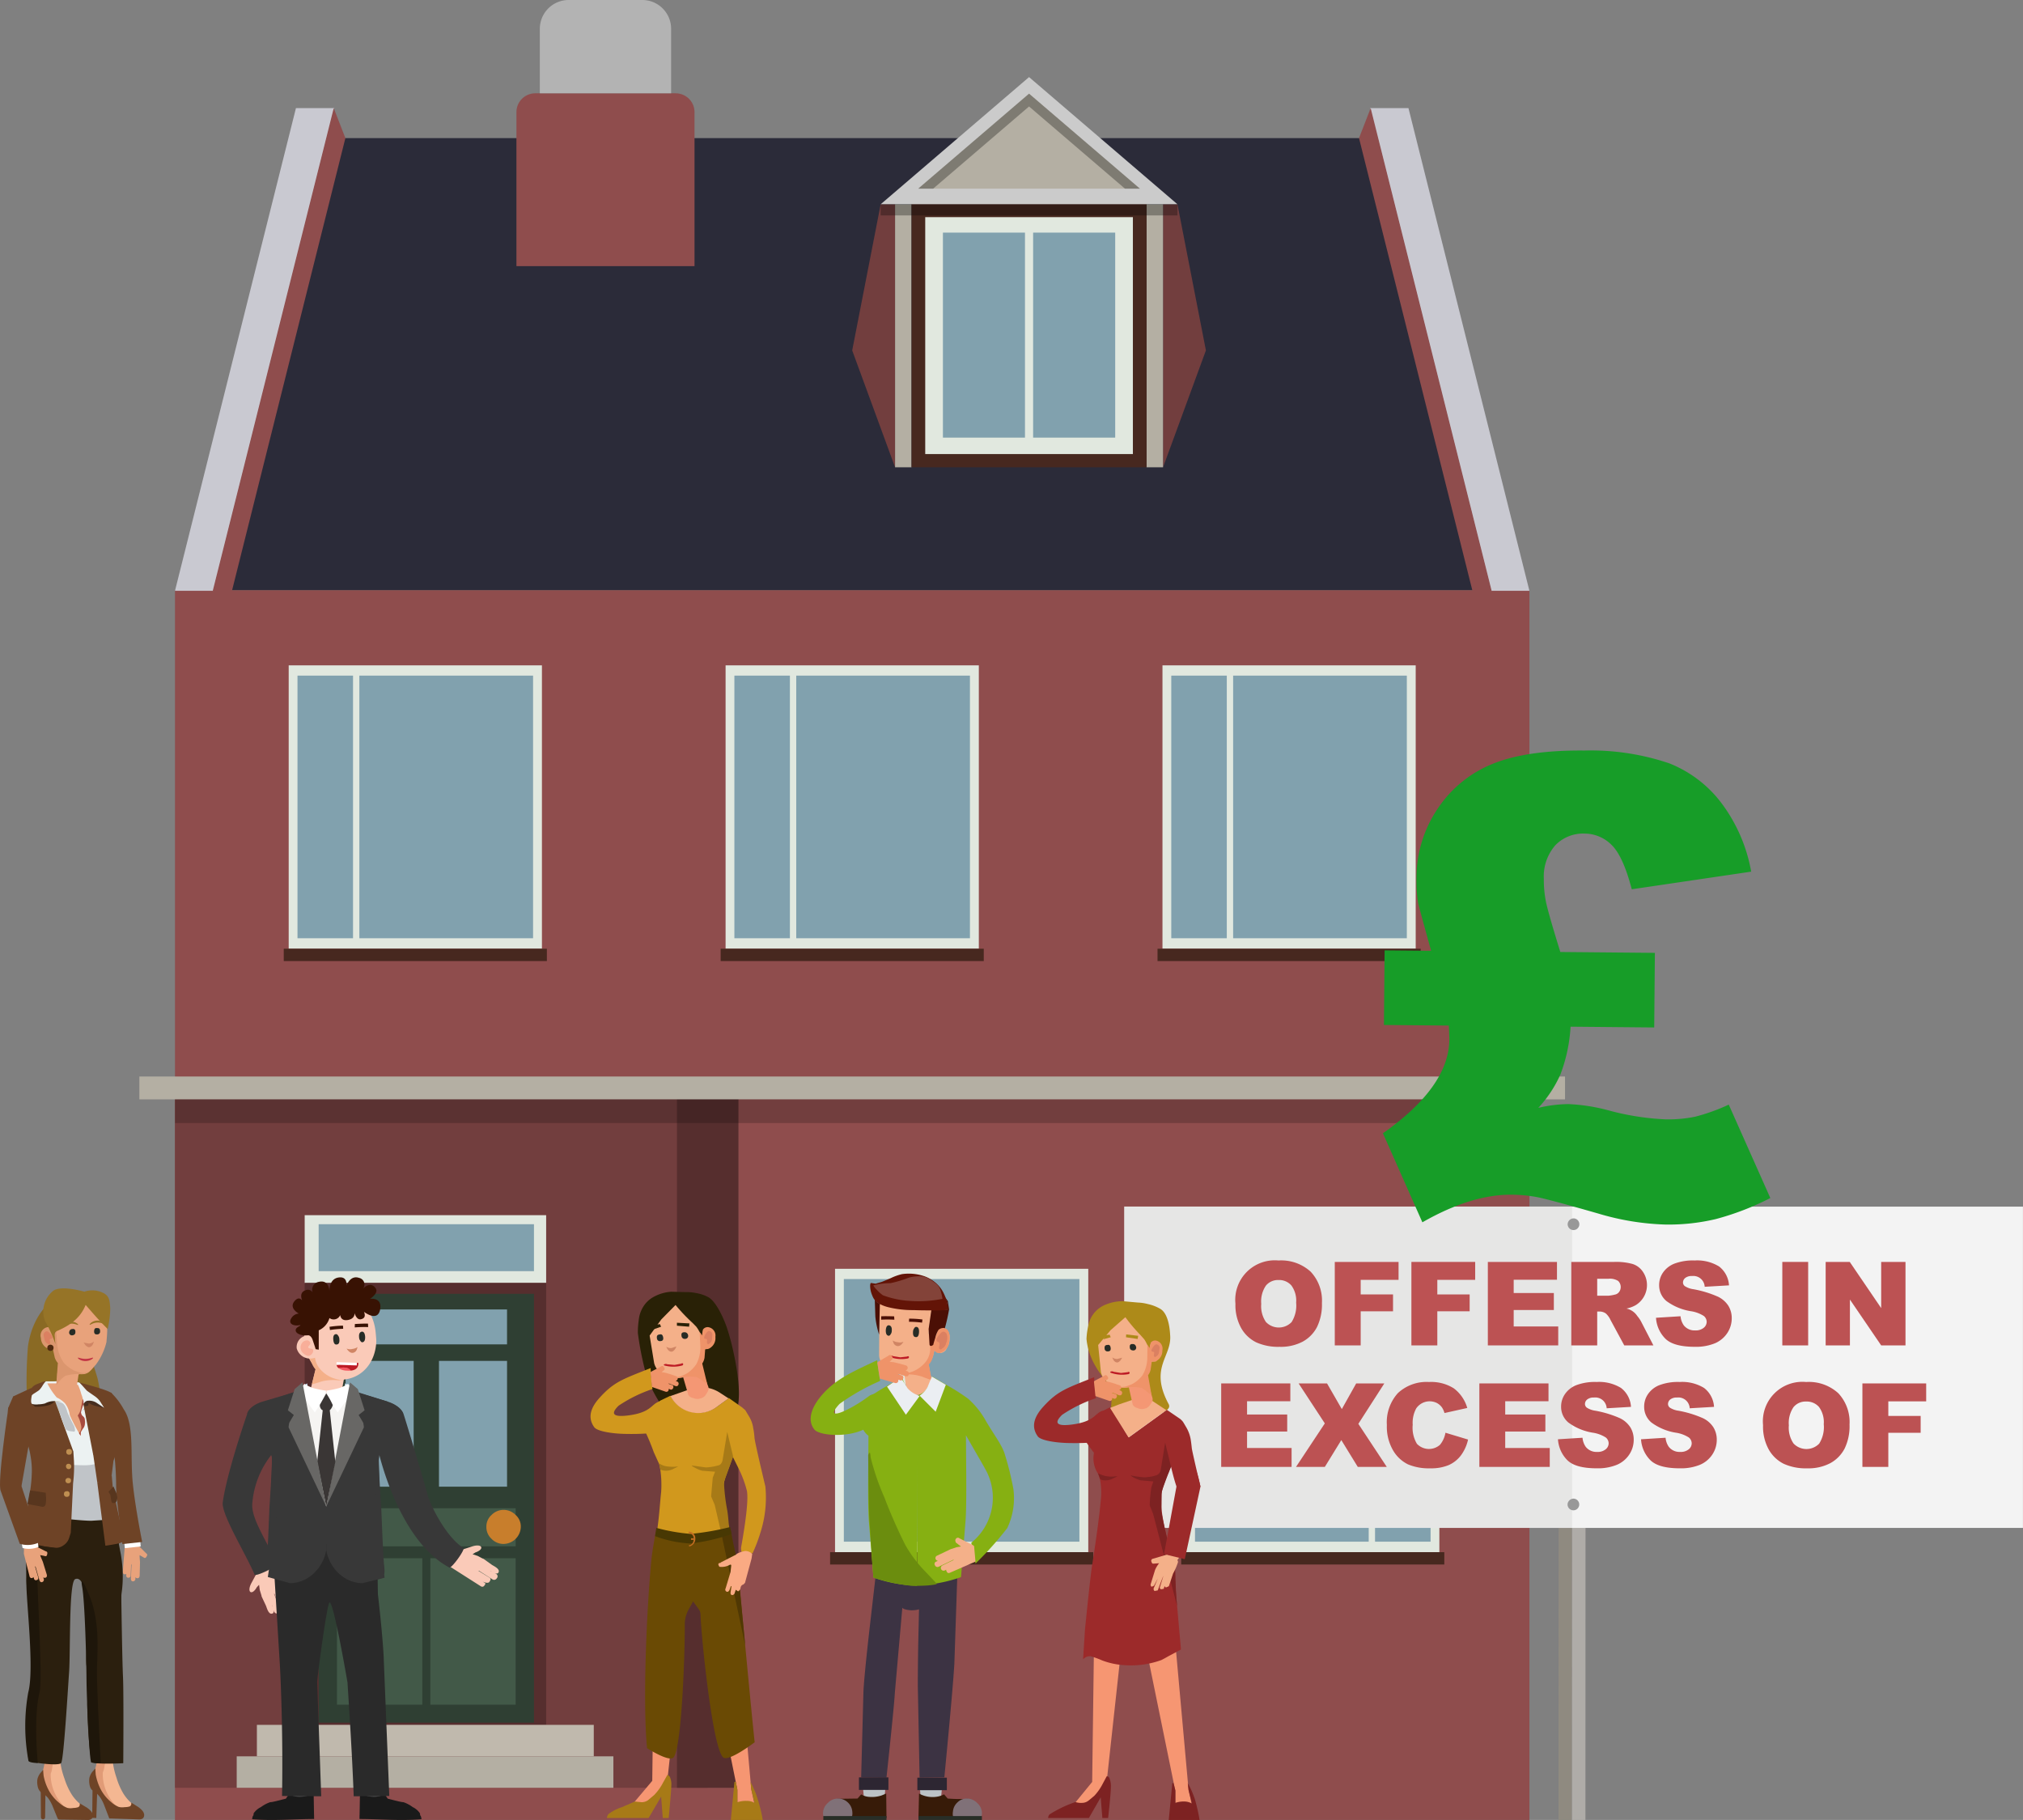 <?xml version="1.0" encoding="UTF-8"?>
<svg xmlns="http://www.w3.org/2000/svg" xmlns:xlink="http://www.w3.org/1999/xlink" width="264.965" height="238.357" viewBox="0 0 264.965 238.357">
  <rect x="0" y="0" width="264.965" height="238.357" fill="#808080" stroke="none"/>
  <defs>
    <style>.cls-1{fill:#8f4d4d;}.cls-2{fill:#2b2b39;}.cls-15,.cls-17,.cls-19,.cls-2,.cls-20,.cls-21,.cls-22,.cls-4,.cls-7,.cls-89,.cls-90{fill-rule:evenodd;}.cls-17,.cls-3{fill:#723e3e;}.cls-10,.cls-4{fill:#562e2e;}.cls-5{fill:#b3b3b3;}.cls-6{fill:#c9c9d1;}.cls-18,.cls-7{fill:#b4afa3;}.cls-8{opacity:0.2;}.cls-19,.cls-9{fill:#e1e8df;}.cls-11{fill:#2f3f33;}.cls-12,.cls-20{fill:#81a1ae;}.cls-13{fill:#425948;}.cls-14{fill:#c87e2c;}.cls-15{fill:#c0b9ad;}.cls-16{fill:#47281f;}.cls-21{fill:#cbcbcb;}.cls-22,.cls-23{opacity:0.3;}.cls-24{fill:#8f8a80;}.cls-25{fill:#afaca8;}.cls-26{fill:#f3f3f3;}.cls-27{fill:#e6e6e5;}.cls-28{fill:#989898;}.cls-29{fill:#bc5253;}.cls-30{fill:#e8a27b;}.cls-31{fill:#8a6a24;}.cls-32{fill:#f4b792;}.cls-33{fill:#e19b77;}.cls-34{fill:#6e4326;}.cls-35{fill:#ecf2f2;}.cls-36{fill:#c0c4c8;}.cls-37{fill:#fff;}.cls-38{fill:#2b1f0e;}.cls-39,.cls-41{opacity:0.4;}.cls-40{fill:#0d0e16;}.cls-42{fill:#a74b3f;}.cls-43{fill:#58361e;}.cls-44{fill:#bf8f51;}.cls-45{fill:#1e160a;}.cls-46{fill:#db966e;}.cls-47{fill:#db8061;}.cls-48{fill:#d08564;}.cls-49{fill:#272c26;}.cls-50{fill:#c23444;}.cls-51{fill:#967427;}.cls-52{fill:#4f2910;}.cls-53{fill:#292106;}.cls-54{fill:#d1981d;}.cls-55{fill:#f69672;}.cls-56{fill:#a77a17;}.cls-57{fill:#f4b089;}.cls-58{fill:#f49774;}.cls-59{fill:#ef9369;}.cls-60{fill:#6a4a04;}.cls-61{fill:#503803;}.cls-62{fill:#483803;}.cls-63{fill:#c46d22;}.cls-64{fill:#bd1b25;}.cls-65{fill:#faaa83;}.cls-66{fill:#4b0f05;}.cls-67{fill:#631407;}.cls-68{fill:#834339;}.cls-69{fill:#bcc3c6;}.cls-70{fill:#3c3343;}.cls-71{fill:#371b08;}.cls-72{fill:#807178;}.cls-73{fill:#282e27;}.cls-74{fill:#2d2632;}.cls-75{fill:#538255;}.cls-76{fill:#86b012;}.cls-77{fill:#6b8d0e;}.cls-78{fill:#ebeef2;}.cls-79{fill:#ad8a19;}.cls-80{fill:#9c2a2a;}.cls-81{fill:#7d2222;}.cls-82{fill:#383838;}.cls-83{fill:url(#radial-gradient);}.cls-84{fill:url(#radial-gradient-2);}.cls-85,.cls-89{fill:#facab8;}.cls-86{fill:#535353;}.cls-87{fill:#1a1a1a;}.cls-88{fill:#2a2a2a;}.cls-90{fill:#f8ae99;}.cls-91{fill:#381203;}.cls-92{fill:#f5f4f2;}.cls-93{fill:#686765;}.cls-94{fill:#3a3635;}.cls-95{fill:#f55761;}.cls-96{fill:#179d28;}</style>
    <radialGradient id="radial-gradient" cx="-4409.743" cy="182.555" r="3.097" gradientTransform="matrix(-1, 0, 0, 1, -4364.889, 0)" gradientUnits="userSpaceOnUse">
      <stop offset="0" stop-color="#fff"></stop>
      <stop offset="1" stop-color="#8bc4eb"></stop>
    </radialGradient>
    <radialGradient id="radial-gradient-2" cx="978.066" cy="182.555" r="3.097" gradientTransform="translate(-937.484)" xlink:href="#radial-gradient"></radialGradient>
  </defs>
  <g id="Layer_1" data-name="Layer 1">
    <rect class="cls-1" x="22.919" y="77.286" width="177.398" height="161.071" transform="translate(223.237 315.644) rotate(-180)"></rect>
    <polygon class="cls-2" points="40.767 18.088 182.469 18.088 197.881 77.286 25.355 77.286 40.767 18.088"></polygon>
    <rect class="cls-3" x="22.919" y="142.486" width="69.774" height="91.658"></rect>
    <polygon class="cls-4" points="88.667 142.486 96.719 142.486 96.719 234.144 88.667 234.144 88.667 205.75 88.667 142.486 88.667 142.486"></polygon>
    <path class="cls-1" d="M70.108,12.22h18.39a2.468,2.468,0,0,1,2.468,2.468V34.853a0,0,0,0,1,0,0H67.64a0,0,0,0,1,0,0V14.688A2.468,2.468,0,0,1,70.108,12.22Z"></path>
    <path class="cls-5" d="M74.478,0h9.65a3.773,3.773,0,0,1,3.773,3.773V12.22a0,0,0,0,1,0,0H70.705a0,0,0,0,1,0,0V3.773A3.773,3.773,0,0,1,74.478,0Z"></path>
    <polygon class="cls-6" points="43.785 14.161 38.761 14.161 22.919 77.376 27.943 77.376 43.785 14.161"></polygon>
    <polygon class="cls-1" points="45.238 18.088 43.711 14.161 27.869 77.376 30.381 77.376 45.238 18.088"></polygon>
    <polygon class="cls-6" points="179.452 14.161 184.475 14.161 200.317 77.376 195.294 77.376 179.452 14.161"></polygon>
    <polygon class="cls-1" points="177.998 18.088 179.525 14.161 195.367 77.376 192.856 77.376 177.998 18.088"></polygon>
    <polygon class="cls-7" points="18.256 140.989 18.256 143.983 204.981 143.983 204.981 140.989 169.679 140.989 18.256 140.989 18.256 140.989"></polygon>
    <rect class="cls-8" x="22.919" y="143.983" width="177.398" height="3.1" transform="translate(223.237 291.066) rotate(-180)"></rect>
    <rect class="cls-9" x="39.907" y="159.15" width="31.627" height="8.876" transform="translate(111.44 327.176) rotate(-180)"></rect>
    <rect class="cls-10" x="39.907" y="168.026" width="31.627" height="57.877" transform="translate(111.44 393.929) rotate(-180)"></rect>
    <g id="Symbol_9_0_Layer2_0_MEMBER_8_MEMBER_12_MEMBER_0_FILL" data-name="Symbol 9 0 Layer2 0 MEMBER 8 MEMBER 12 MEMBER 0 FILL">
      <path class="cls-11" d="M69.939,169.45H41.738v56.163H69.939Z"></path>
    </g>
    <g id="Symbol_9_0_Layer2_0_MEMBER_8_MEMBER_12_MEMBER_1_MEMBER_1_FILL" data-name="Symbol 9 0 Layer2 0 MEMBER 8 MEMBER 12 MEMBER 1 MEMBER 1 FILL">
      <path class="cls-12" d="M57.496,178.234v16.473H66.411V178.234Z"></path>
    </g>
    <g id="Symbol_9_0_Layer2_0_MEMBER_8_MEMBER_12_MEMBER_1_MEMBER_1_FILL-2" data-name="Symbol 9 0 Layer2 0 MEMBER 8 MEMBER 12 MEMBER 1 MEMBER 1 FILL">
      <path class="cls-12" d="M45.266,178.234v16.473h8.915V178.234Z"></path>
    </g>
    <g id="Symbol_9_0_Layer2_0_MEMBER_8_MEMBER_12_MEMBER_2_MEMBER_0_FILL" data-name="Symbol 9 0 Layer2 0 MEMBER 8 MEMBER 12 MEMBER 2 MEMBER 0 FILL">
      <path class="cls-13" d="M55.311,223.263V204.078H44.136V223.263Z"></path>
    </g>
    <g id="Symbol_9_0_Layer2_0_MEMBER_8_MEMBER_12_MEMBER_2_MEMBER_1_FILL" data-name="Symbol 9 0 Layer2 0 MEMBER 8 MEMBER 12 MEMBER 2 MEMBER 1 FILL">
      <path class="cls-13" d="M67.541,223.263V204.078H56.366V223.263Z"></path>
    </g>
    <g id="Symbol_9_0_Layer2_0_MEMBER_8_MEMBER_12_MEMBER_2_MEMBER_1_FILL-2" data-name="Symbol 9 0 Layer2 0 MEMBER 8 MEMBER 12 MEMBER 2 MEMBER 1 FILL">
      <path class="cls-13" d="M67.54,202.52v-4.988H44.135v4.988Z"></path>
    </g>
    <g id="Symbol_9_0_Layer2_0_MEMBER_8_MEMBER_12_MEMBER_2_MEMBER_1_FILL-3" data-name="Symbol 9 0 Layer2 0 MEMBER 8 MEMBER 12 MEMBER 2 MEMBER 1 FILL">
      <path class="cls-12" d="M66.409,176.07v-4.573H45.266V176.07Z"></path>
    </g>
    <g id="Symbol_9_0_Layer2_0_MEMBER_8_MEMBER_13_FILL" data-name="Symbol 9 0 Layer2 0 MEMBER 8 MEMBER 13 FILL">
      <path class="cls-14" d="M68.213,199.953a2.012,2.012,0,0,0-.671-1.535,2.201,2.201,0,0,0-3.166,0,2.012,2.012,0,0,0-.671,1.535,2.066,2.066,0,0,0,.671,1.583,2.165,2.165,0,0,0,1.583.671,2.293,2.293,0,0,0,2.254-2.254Z"></path>
    </g>
    <g id="Symbol_9_0_Layer2_0_MEMBER_8_MEMBER_12_MEMBER_2_MEMBER_1_FILL-4" data-name="Symbol 9 0 Layer2 0 MEMBER 8 MEMBER 12 MEMBER 2 MEMBER 1 FILL">
      <path class="cls-12" d="M69.937,166.481v-6.147h-28.2v6.147Z"></path>
    </g>
    <polygon class="cls-15" points="33.647 230.023 33.647 225.903 77.77 225.903 77.77 230.023 33.647 230.023 33.647 230.023"></polygon>
    <polygon class="cls-7" points="31.004 234.144 31.004 230.023 80.339 230.023 80.339 234.144 72.991 234.144 31.004 234.144 31.004 234.144"></polygon>
    <rect class="cls-9" x="155.355" y="166.172" width="33.168" height="37.113"></rect>
    <rect class="cls-12" x="156.517" y="167.516" width="22.751" height="34.395"></rect>
    <rect class="cls-12" x="180.097" y="167.516" width="7.273" height="34.395"></rect>
    <rect class="cls-16" x="154.708" y="203.285" width="34.462" height="1.615"></rect>
    <rect class="cls-9" x="109.37" y="166.172" width="33.168" height="37.113" transform="translate(251.908 369.457) rotate(180)"></rect>
    <rect class="cls-12" x="118.625" y="167.516" width="22.751" height="34.395"></rect>
    <rect class="cls-12" x="110.523" y="167.516" width="7.273" height="34.395"></rect>
    <rect class="cls-16" x="108.723" y="203.285" width="34.462" height="1.615" transform="translate(251.908 408.186) rotate(180)"></rect>
    <rect class="cls-9" x="37.813" y="87.141" width="33.168" height="37.113" transform="translate(108.793 211.394) rotate(180)"></rect>
    <rect class="cls-12" x="47.068" y="88.485" width="22.751" height="34.395"></rect>
    <rect class="cls-12" x="38.965" y="88.485" width="7.273" height="34.395"></rect>
    <rect class="cls-16" x="37.165" y="124.254" width="34.462" height="1.615" transform="translate(108.793 250.123) rotate(180)"></rect>
    <rect class="cls-9" x="95.034" y="87.141" width="33.168" height="37.113" transform="translate(223.237 211.394) rotate(180)"></rect>
    <rect class="cls-12" x="104.289" y="88.485" width="22.751" height="34.395"></rect>
    <rect class="cls-12" x="96.187" y="88.485" width="7.273" height="34.395"></rect>
    <rect class="cls-16" x="94.387" y="124.254" width="34.462" height="1.615" transform="translate(223.237 250.123) rotate(180)"></rect>
    <rect class="cls-9" x="152.256" y="87.141" width="33.168" height="37.113" transform="translate(337.68 211.394) rotate(180)"></rect>
    <rect class="cls-12" x="161.511" y="88.485" width="22.751" height="34.395"></rect>
    <rect class="cls-12" x="153.409" y="88.485" width="7.273" height="34.395"></rect>
    <rect class="cls-16" x="151.609" y="124.254" width="34.462" height="1.615" transform="translate(337.68 250.123) rotate(180)"></rect>
    <polygon class="cls-17" points="117.233 26.753 117.233 61.199 111.618 45.894 115.347 26.753 117.233 26.753"></polygon>
    <polygon class="cls-17" points="152.332 26.753 152.332 61.199 157.946 45.894 154.218 26.753 152.332 26.753"></polygon>
    <rect class="cls-18" x="117.233" y="26.753" width="2.158" height="34.446"></rect>
    <rect class="cls-18" x="150.174" y="26.753" width="2.158" height="34.446"></rect>
    <rect class="cls-16" x="119.391" y="26.708" width="30.783" height="34.492" transform="translate(269.565 87.907) rotate(-180)"></rect>
    <polygon class="cls-19" points="148.382 28.439 121.183 28.439 121.183 59.468 148.382 59.468 148.382 28.439 148.382 28.439"></polygon>
    <path class="cls-20" d="M123.501,30.466h10.747V57.313H123.501V30.466Zm11.813,26.847V30.466h10.75V57.313Z"></path>
    <polygon class="cls-21" points="134.782 10.097 115.347 26.753 154.218 26.753 134.782 10.097"></polygon>
    <polygon class="cls-7" points="149.303 24.709 134.782 12.266 120.262 24.709 149.303 24.709"></polygon>
    <polygon class="cls-22" points="134.782 13.944 147.344 24.709 149.303 24.709 134.782 12.266 120.262 24.709 122.22 24.709 134.782 13.944"></polygon>
    <rect class="cls-23" x="115.347" y="26.753" width="38.871" height="1.462"></rect>
    <polygon class="cls-24" points="204.15 178.151 204.149 180.615 204.13 238.356 205.889 238.357 205.909 178.151 204.15 178.151"></polygon>
    <polygon class="cls-25" points="205.912 178.151 205.911 180.615 205.892 238.357 207.654 238.358 207.673 178.152 205.912 178.151"></polygon>
    <rect class="cls-26" x="147.297" y="158.032" width="117.662" height="42.076"></rect>
    <rect class="cls-27" x="147.248" y="158.019" width="58.66" height="42.076"></rect>
    <path class="cls-28" d="M206.146,159.57a.766.766,0,1,1-.822.766.795.795,0,0,1,.822-.766"></path>
    <path class="cls-28" d="M206.134,196.275a.765.765,0,1,1-.822.766.795.795,0,0,1,.822-.766"></path>
    <path class="cls-29" d="M161.813,170.745a5.176,5.176,0,0,1,5.646-5.661,5.714,5.714,0,0,1,4.206,1.466,5.524,5.524,0,0,1,1.477,4.106,6.736,6.736,0,0,1-.645,3.143,4.598,4.598,0,0,1-1.865,1.909,6.152,6.152,0,0,1-3.039.683,6.996,6.996,0,0,1-3.062-.589,4.614,4.614,0,0,1-1.965-1.865A6.181,6.181,0,0,1,161.813,170.745Zm3.379.015a3.667,3.667,0,0,0,.615,2.379,2.329,2.329,0,0,0,3.36.015,4.045,4.045,0,0,0,.597-2.543,3.378,3.378,0,0,0-.623-2.256,2.131,2.131,0,0,0-1.69-.713,2.05,2.05,0,0,0-1.641.724A3.676,3.676,0,0,0,165.192,170.76Z"></path>
    <path class="cls-29" d="M174.824,165.271h8.354v2.349h-4.96v1.91h4.236v2.207h-4.236v4.468h-3.393Z"></path>
    <path class="cls-29" d="M184.86,165.271h8.354v2.349h-4.96v1.91h4.236v2.207h-4.236v4.468H184.86Z"></path>
    <path class="cls-29" d="M194.872,165.271h9.055v2.334H198.258v1.738h5.259v2.23H198.258v2.155h5.833v2.477h-9.219Z"></path>
    <path class="cls-29" d="M205.802,176.204V165.271h5.632a8.151,8.151,0,0,1,2.393.269,2.548,2.548,0,0,1,1.335.995,3.087,3.087,0,0,1-.948,4.412,4.082,4.082,0,0,1-1.187.433,2.277,2.277,0,0,1,1.42.978,4.272,4.272,0,0,1,.474.68l1.636,3.168h-3.817l-1.806-3.341a2.56,2.56,0,0,0-.611-.844,1.419,1.419,0,0,0-.828-.253h-.299v4.438Zm3.394-6.504H210.62a5.162,5.162,0,0,0,.895-.148.892.892,0,0,0,.548-.344,1.106,1.106,0,0,0-.123-1.446,2.028,2.028,0,0,0-1.261-.284h-1.484Z"></path>
    <path class="cls-29" d="M216.897,172.587l3.215-.201a2.45,2.45,0,0,0,.425,1.193,1.788,1.788,0,0,0,1.492.663,1.649,1.649,0,0,0,1.114-.339,1.015,1.015,0,0,0,.392-.787,1.005,1.005,0,0,0-.372-.761,4.333,4.333,0,0,0-1.73-.634,7.349,7.349,0,0,1-3.17-1.327,2.671,2.671,0,0,1-.955-2.111,2.861,2.861,0,0,1,.489-1.592,3.239,3.239,0,0,1,1.469-1.179,6.857,6.857,0,0,1,2.688-.429,5.499,5.499,0,0,1,3.196.779,3.362,3.362,0,0,1,1.309,2.48l-3.185.186a1.487,1.487,0,0,0-1.655-1.409,1.35,1.35,0,0,0-.888.25.764.764,0,0,0-.299.607.608.608,0,0,0,.246.47,2.774,2.774,0,0,0,1.134.403,14.16,14.16,0,0,1,3.174.966,3.334,3.334,0,0,1,1.395,1.212,3.071,3.071,0,0,1,.436,1.618,3.469,3.469,0,0,1-.582,1.939,3.636,3.636,0,0,1-1.626,1.346,6.57,6.57,0,0,1-2.633.459q-2.789,0-3.863-1.074A4.238,4.238,0,0,1,216.897,172.587Z"></path>
    <path class="cls-29" d="M233.44,165.271h3.386v10.934H233.44Z"></path>
    <path class="cls-29" d="M239.119,165.271h3.154l4.117,6.049v-6.049h3.185v10.934h-3.185l-4.095-6.004v6.004h-3.177Z"></path>
    <path class="cls-29" d="M159.948,181.184h9.055v2.334h-5.669v1.738h5.259v2.23h-5.259v2.155h5.833v2.477h-9.219Z"></path>
    <path class="cls-29" d="M170.088,181.184H173.81l1.936,3.363,1.883-3.363h3.685l-3.403,5.295,3.724,5.639h-3.796l-2.159-3.513-2.159,3.513h-3.773l3.772-5.698Z"></path>
    <path class="cls-29" d="M189.32,187.643l2.961.894a5.464,5.464,0,0,1-.94,2.081,4.089,4.089,0,0,1-1.592,1.261,5.963,5.963,0,0,1-2.421.425,7.017,7.017,0,0,1-2.912-.518,4.611,4.611,0,0,1-1.95-1.822,6.176,6.176,0,0,1-.82-3.339,5.672,5.672,0,0,1,1.443-4.17,5.49,5.49,0,0,1,4.083-1.457,5.548,5.548,0,0,1,3.248.835,4.907,4.907,0,0,1,1.757,2.566l-2.983.664a2.559,2.559,0,0,0-.328-.73,1.942,1.942,0,0,0-.694-.597,2.131,2.131,0,0,0-2.677.715,3.92,3.92,0,0,0-.463,2.152,4.089,4.089,0,0,0,.552,2.492,2.18,2.18,0,0,0,3.018.13A3.379,3.379,0,0,0,189.32,187.643Z"></path>
    <path class="cls-29" d="M193.761,181.184h9.055v2.334h-5.669v1.738h5.259v2.23h-5.259v2.155h5.833v2.477h-9.219Z"></path>
    <path class="cls-29" d="M204.057,188.5l3.215-.201a2.451,2.451,0,0,0,.425,1.193,1.788,1.788,0,0,0,1.492.663,1.648,1.648,0,0,0,1.114-.339,1.015,1.015,0,0,0,.392-.787,1.004,1.004,0,0,0-.372-.761,4.332,4.332,0,0,0-1.73-.634,7.348,7.348,0,0,1-3.17-1.327,2.671,2.671,0,0,1-.955-2.111,2.862,2.862,0,0,1,.489-1.592,3.239,3.239,0,0,1,1.469-1.179,6.855,6.855,0,0,1,2.688-.429,5.499,5.499,0,0,1,3.196.779,3.361,3.361,0,0,1,1.309,2.48l-3.184.186a1.487,1.487,0,0,0-1.655-1.409,1.35,1.35,0,0,0-.888.25.764.764,0,0,0-.299.607.608.608,0,0,0,.246.47,2.773,2.773,0,0,0,1.134.403,14.163,14.163,0,0,1,3.174.966,3.333,3.333,0,0,1,1.395,1.212,3.071,3.071,0,0,1,.436,1.618,3.469,3.469,0,0,1-.582,1.939,3.636,3.636,0,0,1-1.626,1.346,6.57,6.57,0,0,1-2.633.459q-2.789,0-3.863-1.074A4.238,4.238,0,0,1,204.057,188.5Z"></path>
    <path class="cls-29" d="M214.935,188.5l3.215-.201a2.451,2.451,0,0,0,.425,1.193,1.788,1.788,0,0,0,1.492.663,1.648,1.648,0,0,0,1.114-.339,1.015,1.015,0,0,0,.392-.787,1.005,1.005,0,0,0-.372-.761,4.333,4.333,0,0,0-1.73-.634,7.348,7.348,0,0,1-3.17-1.327,2.671,2.671,0,0,1-.955-2.111,2.861,2.861,0,0,1,.489-1.592,3.239,3.239,0,0,1,1.469-1.179,6.855,6.855,0,0,1,2.688-.429,5.5,5.5,0,0,1,3.196.779,3.362,3.362,0,0,1,1.309,2.48l-3.185.186a1.487,1.487,0,0,0-1.655-1.409,1.35,1.35,0,0,0-.888.25.764.764,0,0,0-.299.607.608.608,0,0,0,.246.47,2.774,2.774,0,0,0,1.134.403,14.163,14.163,0,0,1,3.174.966,3.333,3.333,0,0,1,1.395,1.212,3.07,3.07,0,0,1,.437,1.618,3.469,3.469,0,0,1-.582,1.939,3.636,3.636,0,0,1-1.626,1.346,6.57,6.57,0,0,1-2.633.459q-2.789,0-3.863-1.074A4.238,4.238,0,0,1,214.935,188.5Z"></path>
    <path class="cls-29" d="M230.918,186.659a5.176,5.176,0,0,1,5.646-5.661,5.714,5.714,0,0,1,4.206,1.466,5.524,5.524,0,0,1,1.476,4.106,6.736,6.736,0,0,1-.644,3.143,4.598,4.598,0,0,1-1.865,1.909,6.152,6.152,0,0,1-3.039.683,6.994,6.994,0,0,1-3.062-.589,4.613,4.613,0,0,1-1.965-1.865A6.18,6.18,0,0,1,230.918,186.659Zm3.379.015a3.666,3.666,0,0,0,.615,2.379,2.329,2.329,0,0,0,3.36.015,4.044,4.044,0,0,0,.597-2.543,3.378,3.378,0,0,0-.623-2.256,2.131,2.131,0,0,0-1.69-.713,2.05,2.05,0,0,0-1.641.724A3.676,3.676,0,0,0,234.297,186.673Z"></path>
    <path class="cls-29" d="M243.93,181.184h8.354v2.349h-4.96v1.91H251.56v2.207h-4.236v4.468H243.93Z"></path>
    <g id="Symbol_1_Newczashhaww_0_Layer2_2_MEMBER_27_MEMBER_0_MEMBER_0_MEMBER_0_FILL" data-name="Symbol 1   Newczashhaww 0 Layer2 2 MEMBER 27 MEMBER 0 MEMBER 0 MEMBER 0 FILL">
      <path class="cls-30" d="M17.655,202.001l.042.037.081.032,1.353,1.355q.267.158.053.448-.154.304-.406.079l-.491-.278-.002.211.054.73-.045,1.763q-.034.33-.309.325a.348.348,0,0,1-.246-.139l-.005.196a.32.32,0,0,1-.288.344q-.292.019-.3-.348l.084-1.769-.003-.043-.048-.123-.064,1.506q-.017.306-.291.301-.095.035-.221-.077a.269.269,0,0,1-.058-.252l-.013-.172-.152.065q-.275-.005-.297-.305l.233-3.055.52-1.466Z"></path>
    </g>
    <path class="cls-31" d="M8.031,169.648c-2.294.936-3.954,3.626-4.372,6.712a56.54,56.54,0,0,0-.033,8.567L13.68,187.281s-.489-5.164-.924-6.832a41.727,41.727,0,0,0-1.389-3.973c-.091-.233-1.483-.452-1.577-.688A31.541,31.541,0,0,1,8.031,169.648Z"></path>
    <g id="Symbol_1_Newczasjhcczz22_0_Layer2_4_MEMBER_28_FILL" data-name="Symbol 1   Newczasjhcczz22 0 Layer2 4 MEMBER 28 FILL">
      <path class="cls-32" d="M8.606,219.314l.087.466a.281.281,0,0,1,.004.074,33.911,33.911,0,0,1-.664,3.748,27.48,27.48,0,0,0-.1,7.41,10.509,10.509,0,0,0,.514,1.937,9.027,9.027,0,0,0,.937,2.059,5.506,5.506,0,0,0,1.254,1.368.276.276,0,0,1,.021.423q-.686.624-.952.839a.271.271,0,0,1-.318.014l-1.667-1.087a.272.272,0,0,1-.09-.097l-1.04-1.888a.27.27,0,0,1-.028-.076l-.275-1.323a.268.268,0,0,1-.006-.062l.093-4.029a.273.273,0,0,0-.005-.06L5.367,224.001l-.003-.02L4.802,220.4a.274.274,0,0,1,.009-.112l.878-2.938a.273.273,0,0,1,.434-.134L8.51,219.153A.273.273,0,0,1,8.606,219.314Z"></path>
    </g>
    <g id="Symbol_1_Newczasjhcczz22_0_Layer2_4_MEMBER_29_FILL" data-name="Symbol 1   Newczasjhcczz22 0 Layer2 4 MEMBER 29 FILL">
      <path class="cls-33" d="M4.86,218.336q.385-.745.485-.962a.263.263,0,0,0,.02-.148l-.06-.427,3.211,2.163a.273.273,0,0,1,.116.279l-.048.246-2.22-2.119a.271.271,0,0,0-.4.022q-.467.603-.599,3.58a14.52,14.52,0,0,0,.433,2.373q.502,2.863.905,4.413a9.891,9.891,0,0,1,.063,4.184.31.31,0,0,1-.012.047l-.1.286a.279.279,0,0,0-.016.074,5.716,5.716,0,0,0,.176,1.47,5.907,5.907,0,0,0,1.393,2.564.271.271,0,0,1-.154.448l-.289.054a.273.273,0,0,1-.28-.122L6.24,234.8a.277.277,0,0,1-.028-.058l-.639-1.854a.274.274,0,0,1-.014-.113l.084-.956a.241.241,0,0,1,.01-.051,7.618,7.618,0,0,0,.244-1.478,18.558,18.558,0,0,0-.558-4.408q-.435-2.09-.652-3.136c-.241-1.213.209-.64.197-1.669C4.872,220.022,4.541,219.104,4.86,218.336Z"></path>
    </g>
    <g id="Symbol_1_Newczasjhcczz22_0_Layer2_4_MEMBER_32_FILL" data-name="Symbol 1   Newczasjhcczz22 0 Layer2 4 MEMBER 32 FILL">
      <path class="cls-34" d="M9.592,236.787a2.126,2.126,0,0,0,.658-.107.388.388,0,0,0,.197-.306l.003-.193.919.553q.803.551.796,1.053-.007.54-.625.57l-3.756-.051a.273.273,0,0,1-.249-.17l-.642-1.579a4.984,4.984,0,0,0-.63-1.114.328.328,0,0,0-.024-.027l-.292-.3-.039,2.892a.273.273,0,0,1-.277.269h0a.273.273,0,0,1-.269-.271l-.025-3.185a.27.27,0,0,0-.076-.196,1.214,1.214,0,0,1-.266-.448,2.632,2.632,0,0,1-.101-1.121,1.991,1.991,0,0,1,.398-.844l.353-.42.065.755a.337.337,0,0,0,.005.035,6.737,6.737,0,0,0,.666,1.883,5.407,5.407,0,0,0,1.406,1.679,3.536,3.536,0,0,0,1.034.632A1.872,1.872,0,0,0,9.592,236.787Z"></path>
    </g>
    <g id="Symbol_1_Newczasjhcczz22_0_Layer2_4_MEMBER_5_FILL" data-name="Symbol 1   Newczasjhcczz22 0 Layer2 4 MEMBER 5 FILL">
      <path class="cls-35" d="M8.37,187.624q-.194-1.003-.427-2.045-.504-2.045-.736-2.083l3.976.271-.076.574,2.249,7.678-5.134-.109Z"></path>
    </g>
    <g id="Symbol_1_Newczasjhcczz22_0_Layer2_4_MEMBER_6_FILL" data-name="Symbol 1   Newczasjhcczz22 0 Layer2 4 MEMBER 6 FILL">
      <path class="cls-36" d="M9.124,199.178l-.633-7.425a20.527,20.527,0,0,0,2.548.151,5.452,5.452,0,0,0,1.389-.156l.386-.194.863,7.774-1.791.443Z"></path>
    </g>
    <g id="Symbol_1_Newczasjhcczz22_0_Layer2_4_MEMBER_7_FILL" data-name="Symbol 1   Newczasjhcczz22 0 Layer2 4 MEMBER 7 FILL">
      <path class="cls-34" d="M7.207,183.495l2.402,6.597.079,1.274a17.141,17.141,0,0,1-.112,2.857l-.578.657-2.123.08-1.892-.577L4.169,192.84a10.989,10.989,0,0,0-.157-2.084,9.99,9.99,0,0,0-.427-1.736l-.271-.733-.771.348c-.051.052-1.87-3.24-1.434-4.321l.616-1.429,1.274.384,3.165-.351Z"></path>
    </g>
    <g id="Symbol_1_Newczasjhcczz22_0_Layer2_4_MEMBER_4_FILL" data-name="Symbol 1   Newczasjhcczz22 0 Layer2 4 MEMBER 4 FILL">
      <path class="cls-37" d="M16.352,202.759l2.074-.223-.084-1.119-2.118.19Z"></path>
    </g>
    <g id="Symbol_1_Newczasjhcczz22_0_Layer2_4_MEMBER_7_FILL-2" data-name="Symbol 1   Newczasjhcczz22 0 Layer2 4 MEMBER 7 FILL">
      <path class="cls-34" d="M12.714,187.03l1.237-.023.785.318a7.31,7.31,0,0,1,.435,1.297c.264.84-.254,1.378-.214,1.737a37.289,37.289,0,0,1,.254,4.479c.104,2.203.423,3.805.818,7.388l2.592-.277c-.379-1.937-.955-5.101-1.219-7.592-.384-3.62.25-7.702-1.191-9.774a8.986,8.986,0,0,0-1.707-2.23S12.532,187.655,12.714,187.03Z"></path>
    </g>
    <g id="Symbol_1_Newczasjhcczz22_0_Layer2_4_MEMBER_8_FILL" data-name="Symbol 1   Newczasjhcczz22 0 Layer2 4 MEMBER 8 FILL">
      <path class="cls-34" d="M12.234,190.668l1.419-7.258-.04-.888,1.082.886.351,2.586.233.695a6.862,6.862,0,0,1,.272,1.389,9.965,9.965,0,0,1-.691,3.243l-.229,1.853L14.13,194.178l-1.39-.037Z"></path>
    </g>
    <g id="Symbol_1_Newczasjhcczz22_0_Layer2_4_MEMBER_9_FILL" data-name="Symbol 1   Newczasjhcczz22 0 Layer2 4 MEMBER 9 FILL">
      <path class="cls-38" d="M13.825,197.035l1.729,5.114.264,1.361a17.63,17.63,0,0,1,.258,2.712,14.735,14.735,0,0,1-.16,2.497,28.601,28.601,0,0,1-.6,4.113c-2.15,7.789-3.007,4.588-.693-1.077l-4.81-5.827L4.962,216.895l-.1-14.907,2.61-.686,1.776-2.323c.949.109,2.272.201,2.736.19l1.587-.102Z"></path>
    </g>
    <g id="Symbol_1_Newczasjhcczz22_0_Layer2_4_MEMBER_10_FILL" data-name="Symbol 1   Newczasjhcczz22 0 Layer2 4 MEMBER 10 FILL">
      <path class="cls-36" d="M9.721,187.506l-.579-.076a1.232,1.232,0,0,1-.541-.231l-1.394-3.704a4.129,4.129,0,0,1,.888.23q.463.193.735,1.234a19.646,19.646,0,0,0,.89,1.813l.078.309Q9.875,187.429,9.721,187.506Z"></path>
    </g>
    <g id="Symbol_1_Newczasjhcczz22_0_Layer2_4_MEMBER_11_FILL" data-name="Symbol 1   Newczasjhcczz22 0 Layer2 4 MEMBER 11 FILL">
      <path class="cls-36" d="M10.682,184.841l.424-.502.077.27-.232.039Z"></path>
    </g>
    <g id="Symbol_1_Newczasjhcczz22_0_Layer2_4_MEMBER_13_FILL" data-name="Symbol 1   Newczasjhcczz22 0 Layer2 4 MEMBER 13 FILL">
      <path class="cls-34" d="M3.963,182.689l.192-.927a1.637,1.637,0,0,1,.733-.503l.617-.232a1.046,1.046,0,0,1,.54-.117q.154,0-.038.54-.077.232-.192.502l-1.003.735Z"></path>
    </g>
    <g id="Symbol_1_Newczasjhcczz22_0_Layer2_4_MEMBER_14_FILL" data-name="Symbol 1   Newczasjhcczz22 0 Layer2 4 MEMBER 14 FILL">
      <path class="cls-34" d="M10.368,181.059q1.042.269,2.085.576,2.085.615,2.201.885a1.504,1.504,0,0,1,.04.888l.039.193-.926-.076.04,1.467a8.52,8.52,0,0,1-.305,2.587,22.184,22.184,0,0,1-1.308,3.09Z"></path>
    </g>
    <g id="Symbol_1_Newczasjhcczz22_0_Layer2_4_MEMBER_15_FILL" data-name="Symbol 1   Newczasjhcczz22 0 Layer2 4 MEMBER 15 FILL">
      <path class="cls-34" d="M7.028,194.457a5.459,5.459,0,0,0,1.698-.041l.849-.194-.308,6.521-.216.688a1.836,1.836,0,0,1-.766.979,1.66,1.66,0,0,1-1.322.265l-1.808-.214a1.353,1.353,0,0,1-.465-.155c-.59-.019-.496.007-.496.007l-.459-.131a1.749,1.749,0,0,1-.563-.482.631.631,0,0,1-.178-.469l.086-.268.784-5.19a20.846,20.846,0,0,0,.267-2.123l.038-.811,1.005.964A4.333,4.333,0,0,0,7.028,194.457Z"></path>
    </g>
    <g class="cls-39">
      <g id="Symbol_1_Newczasjhcczz22_0_Layer2_4_MEMBER_16_FILL" data-name="Symbol 1   Newczasjhcczz22 0 Layer2 4 MEMBER 16 FILL">
        <path class="cls-40" d="M11.048,184.152l-.117-.656,1.003-.542,1.7,1.464L12.592,184.15a2.597,2.597,0,0,1-.966-.423l-.077.347A.912.912,0,0,1,11.048,184.152Z"></path>
      </g>
    </g>
    <g id="Symbol_1_Newczasjhcczz22_0_Layer2_4_MEMBER_17_FILL" data-name="Symbol 1   Newczasjhcczz22 0 Layer2 4 MEMBER 17 FILL">
      <path class="cls-34" d="M3.926,184.078l-1.582.427-.62-1.62,2.43-1.123q-.038.424.078.502l.348.308Z"></path>
    </g>
    <path class="cls-41" d="M7.207,183.495a1.699,1.699,0,0,1-.899.559,5.628,5.628,0,0,1-1.725.169,3.111,3.111,0,0,1-.426-.395l2.084-.408Z"></path>
    <g id="Symbol_1_Newczasjhcczz22_0_Layer2_4_MEMBER_18_FILL" data-name="Symbol 1   Newczasjhcczz22 0 Layer2 4 MEMBER 18 FILL">
      <path class="cls-35" d="M11.393,182.144q.039.039,1.043.732a2.781,2.781,0,0,1,.812.887q.232.347.387.617l-1.043-.693a1.807,1.807,0,0,0-1.12-.23.581.581,0,0,0-.463.348l-3.802-.309a2.571,2.571,0,0,0-1.312.31,3.398,3.398,0,0,1-.849.117,2.162,2.162,0,0,1-.811-.037q-.27-.077-.079-1.081,0-.116.386-.348.424-.271.579-.387a2.881,2.881,0,0,0,.462-.618q.347-.541.463-.541l1.081-.001a18.294,18.294,0,0,1,3.243.15C10.497,181.111,11.341,182.119,11.393,182.144Z"></path>
    </g>
    <g id="Symbol_1_Newczasjhcczz22_0_Layer2_4_MEMBER_19_FILL" data-name="Symbol 1   Newczasjhcczz22 0 Layer2 4 MEMBER 19 FILL">
      <path class="cls-30" d="M7.474,181.179l.037-1.351,2.007-.003-.116.116.002,1.39.811.037a7.066,7.066,0,0,1,.426,1.196,3.565,3.565,0,0,1,.272,1.389q-.038.116-.192.541a.821.821,0,0,0-.115.502,1.59,1.59,0,0,0,.464.771,1.437,1.437,0,0,1-.076,1.158q-.193.309-.424.657l.001.463a21.205,21.205,0,0,1-1.432-2.7,3.146,3.146,0,0,0-.62-1.543,3.522,3.522,0,0,0-1.082-.771A9.304,9.304,0,0,1,6.2,181.18Z"></path>
    </g>
    <g id="Symbol_1_Newczasjhcczz22_0_Layer2_4_MEMBER_20_FILL" data-name="Symbol 1   Newczasjhcczz22 0 Layer2 4 MEMBER 20 FILL">
      <path class="cls-42" d="M10.413,185.923l-.232-.54a2.157,2.157,0,0,0,.385-.772l.268-1.39.077.193a.965.965,0,0,1,.001.54,4.644,4.644,0,0,0-.307,1.042.585.585,0,0,0,.232.463q.232.193.232.308a1.851,1.851,0,0,1-.076,1.158,3.016,3.016,0,0,0-.424.657l.001.463-.232-.347a1.084,1.084,0,0,0,.308-.888A6.553,6.553,0,0,0,10.413,185.923Z"></path>
    </g>
    <g id="Symbol_1_Newczasjhcczz22_0_Layer2_4_MEMBER_21_FILL" data-name="Symbol 1   Newczasjhcczz22 0 Layer2 4 MEMBER 21 FILL">
      <path class="cls-34" d="M14.63,193.174l.118,1.389c0,.129.646,3.461,1.488,6.836q.139.468-.212.572l-1.603.604q-.624.172-.646-.33L12.74,194.141l1.042-.31a2.257,2.257,0,0,0,.578-.387Z"></path>
    </g>
    <g id="Symbol_1_Newczasjhcczz22_0_Layer2_4_MEMBER_22_FILL" data-name="Symbol 1   Newczasjhcczz22 0 Layer2 4 MEMBER 22 FILL">
      <path class="cls-43" d="M14.44,195.76l-.232-.386.655-.696.232.54a2.337,2.337,0,0,1,.271.849q.001.695-.385.772-.309.077-.386-.193Z"></path>
    </g>
    <g id="Symbol_1_Newczasjhcczz22_0_Layer2_4_MEMBER_23_FILL" data-name="Symbol 1   Newczasjhcczz22 0 Layer2 4 MEMBER 23 FILL">
      <path class="cls-43" d="M5.41,197.316l-1.815-.345.345-1.776,2.046.306.039.54a3.044,3.044,0,0,1-.037.888A.417.417,0,0,1,5.41,197.316Z"></path>
    </g>
    <g id="Symbol_1_Newczasjhcczz22_0_Layer2_4_MEMBER_24_FILL" data-name="Symbol 1   Newczasjhcczz22 0 Layer2 4 MEMBER 24 FILL">
      <path class="cls-44" d="M9.068,189.784a.307.307,0,0,1,.348.347q0,.386-.347.386a.341.341,0,0,1-.387-.385Q8.681,189.785,9.068,189.784Z"></path>
    </g>
    <g id="Symbol_1_Newczasjhcczz22_0_Layer2_4_MEMBER_25_FILL" data-name="Symbol 1   Newczasjhcczz22 0 Layer2 4 MEMBER 25 FILL">
      <path class="cls-44" d="M8.993,191.714a.347.347,0,1,1-.347.348A.307.307,0,0,1,8.993,191.714Z"></path>
    </g>
    <g id="Symbol_1_Newczasjhcczz22_0_Layer2_4_MEMBER_26_FILL" data-name="Symbol 1   Newczasjhcczz22 0 Layer2 4 MEMBER 26 FILL">
      <path class="cls-44" d="M8.918,193.567q.386,0,.386.347t-.386.348a.347.347,0,1,1-.001-.695Z"></path>
    </g>
    <g id="Symbol_1_Newczasjhcczz22_0_Layer2_4_MEMBER_27_FILL" data-name="Symbol 1   Newczasjhcczz22 0 Layer2 4 MEMBER 27 FILL">
      <path class="cls-44" d="M8.766,195.304a.307.307,0,0,1,.348.347q.001.386-.347.387a.341.341,0,0,1-.387-.386Q8.38,195.305,8.766,195.304Z"></path>
    </g>
    <g id="Symbol_1_Newczasjhcczz22_0_Layer2_4_MEMBER_28_FILL-2" data-name="Symbol 1   Newczasjhcczz22 0 Layer2 4 MEMBER 28 FILL">
      <path class="cls-32" d="M15.611,217.401l.101.603q-.34,3.272-.683,5.462a27.476,27.476,0,0,0-.245,7.407,10.521,10.521,0,0,0,.476,1.947,9.035,9.035,0,0,0,.897,2.076A5.513,5.513,0,0,0,17.65,236.49a11.246,11.246,0,0,1-1.39,1.151L14.41,236.383l-1.054-2.004-.263-1.399.174-4.088-.913-5.089-.557-5.348,1.077-3.363Z"></path>
    </g>
    <g id="Symbol_1_Newczasjhcczz22_0_Layer2_4_MEMBER_29_FILL-2" data-name="Symbol 1   Newczasjhcczz22 0 Layer2 4 MEMBER 29 FILL">
      <path class="cls-33" d="M11.902,216.449q.493-.91.536-1.025l-.061-.504,3.316,2.329-.091.422-2.313-2.296q-.695-.023-.934,3.715a28.565,28.565,0,0,0,.445,4.07q.446,2.873.819,4.43a9.909,9.909,0,0,1-.023,4.209l-.127.343a5.493,5.493,0,0,0,.143,1.511,6.054,6.054,0,0,0,1.679,2.952l-.971.161-1.319-2.168-.631-1.952.112-1.039a7.434,7.434,0,0,0,.281-1.497,18.566,18.566,0,0,0-.472-4.418q-.394-2.099-.591-3.148a16.036,16.036,0,0,1,.171-3.354C11.881,218.135,11.568,217.211,11.902,216.449Z"></path>
    </g>
    <path class="cls-38" d="M15.885,209.05s.121,8.563.223,10.539.037,11.335.037,11.335-3.553.194-4.012-.133-.709-6.2-.703-7.586a34.719,34.719,0,0,0-.109-5.12c-.207-1.61.783-8.9.109-9.557-.448-.436-.721-2.051-1.576-1.716s-.614,9.486-.805,12.194c-.187,2.651-.704,11.488-1.044,11.9s-3.76-.048-4.184-.267.026-10.352.462-11.221-.855-11.293-.82-12.527c.057-2.006-.116-5.148-.116-5.148,2.906,1.372,7.19,1.357,12.207.404C15.554,202.149,14.65,206.169,15.885,209.05Z"></path>
    <g id="Symbol_1_Newczasjhcczz22_0_Layer2_4_MEMBER_32_FILL-2" data-name="Symbol 1   Newczasjhcczz22 0 Layer2 4 MEMBER 32 FILL">
      <path class="cls-34" d="M16.331,236.678a2.125,2.125,0,0,0,.66-.094.388.388,0,0,0,.203-.302l.006-.193.908.571q.792.567.776,1.068-.018.54-.636.558l-3.935-.13-.676-1.76a4.94,4.94,0,0,0-.619-1.14l-.298-.319L12.615,238.1l-.54-.018.042-3.59a1.001,1.001,0,0,1-.331-.513,2.634,2.634,0,0,1-.079-1.123,1.99,1.99,0,0,1,.414-.836l.361-.413.052.774a6.732,6.732,0,0,0,.632,1.913,5.407,5.407,0,0,0,1.373,1.706,3.538,3.538,0,0,0,1.021.652A1.875,1.875,0,0,0,16.331,236.678Z"></path>
    </g>
    <path class="cls-45" d="M4.795,203.608c.183,7.48.796,16.367.38,18.059-.819,3.332-.223,9.232-.223,9.232s-1.012-.003-1.218-.261a24.842,24.842,0,0,1-.036-8.979c.816-3.038-.246-11.676-.244-14.351s-.108-5.563-.108-5.563l1.591.627Z"></path>
    <path class="cls-45" d="M11.412,208.287c1.896,3.996,1.264,8.311,1.285,10.943.021,2.603.499,11.666.499,11.666a3.214,3.214,0,0,1-1.243-.067c-.243-.172-.608-8.487-.623-10.876-.014-2.325-.208-10.113-.566-12.11C10.414,205.897,11.412,208.287,11.412,208.287Z"></path>
    <g id="Symbol_1_Newczasjhcczz22_0_Layer2_4_MEMBER_2_FILL" data-name="Symbol 1   Newczasjhcczz22 0 Layer2 4 MEMBER 2 FILL">
      <path class="cls-34" d="M4.159,184.85l.279.534-1.625,9.24-2.704.681c-.523-.899,1-10.991,1-10.991Z"></path>
    </g>
    <g id="Symbol_1_Newczashhaww_0_Layer2_2_MEMBER_27_MEMBER_0_MEMBER_0_MEMBER_0_FILL-2" data-name="Symbol 1   Newczashhaww 0 Layer2 2 MEMBER 27 MEMBER 0 MEMBER 0 MEMBER 0 FILL">
      <path class="cls-30" d="M4.129,202.283l.052.022.087.005,1.714.854q.303.065.193.408-.049.337-.36.204l-.554-.107.066.201.284.674.519,1.686q.073.324-.189.407a.348.348,0,0,1-.277-.053l.058.187a.32.32,0,0,1-.163.418q-.271.112-.396-.234L4.678,205.25l-.017-.04-.085-.102.419,1.448q.082.295-.18.378a.224.224,0,0,1-.234-.003.269.269,0,0,1-.135-.22l-.067-.159-.123.11a.282.282,0,0,1-.379-.195l-.752-2.97.026-1.555Z"></path>
    </g>
    <g id="Symbol_1_Newczasjhcczz22_0_Layer2_4_MEMBER_1_FILL" data-name="Symbol 1   Newczasjhcczz22 0 Layer2 4 MEMBER 1 FILL">
      <path class="cls-37" d="M2.84,202.15,4.923,201.8l.12.798a3.3,3.3,0,0,1-2.082.147Z"></path>
    </g>
    <g id="Symbol_1_Newczasjhcczz22_0_Layer2_4_MEMBER_2_FILL-2" data-name="Symbol 1   Newczasjhcczz22 0 Layer2 4 MEMBER 2 FILL">
      <path class="cls-34" d="M2.813,194.624l2.408,7.339a3.56,3.56,0,0,1-2.633.226L.109,195.305C1.072,190.752,2.813,194.624,2.813,194.624Z"></path>
    </g>
    <g id="Symbol_1_Newcz_0_Layer2_3_MEMBER_11_MEMBER_0_MEMBER_0_MEMBER_0_FILL" data-name="Symbol 1 Newcz 0 Layer2 3 MEMBER 11 MEMBER 0 MEMBER 0 MEMBER 0 FILL">
      <path class="cls-30" d="M7.299,181.719l.011.082q-.048.258.396.74a1.046,1.046,0,0,0,.772.436,1.175,1.175,0,0,0,.897-.167q.516-.197.594-.543l-.006-.041.324-2.179.093-.079L7.936,178.785Z"></path>
    </g>
    <g id="Symbol_1_Newcz_0_Layer2_3_MEMBER_12_MEMBER_0_MEMBER_0_MEMBER_0_FILL" data-name="Symbol 1 Newcz 0 Layer2 3 MEMBER 12 MEMBER 0 MEMBER 0 MEMBER 0 FILL">
      <path class="cls-30" d="M10.093,170.315A23.207,23.207,0,0,1,8.17,172.962l-.446.591a4.477,4.477,0,0,0-.305.659,1.009,1.009,0,0,0-.076.716,1.253,1.253,0,0,1-.027.753q.036-.051-.103-.426l-.256-.89a.788.788,0,0,0-.548-.452.956.956,0,0,0-.63.22,1.052,1.052,0,0,0-.33.795l-.026.444.147.42.27.359.006.043.049.037.006.043.455.421.438-.017a.848.848,0,0,1,.456.113,4.639,4.639,0,0,0,.636,1.718l-.025.136,2.52,1.323c1.18.109,1.385-.363,2.175-1.246a8.105,8.105,0,0,0,1.39-2.964c.078-1.215.396-2.991-.762-4.082-.415-.391-.893-.788-.893-.788Z"></path>
    </g>
    <g id="Symbol_1_Newcz_0_Layer2_3_MEMBER_13_MEMBER_0_MEMBER_0_MEMBER_0_FILL" data-name="Symbol 1 Newcz 0 Layer2 3 MEMBER 13 MEMBER 0 MEMBER 0 MEMBER 0 FILL">
      <path class="cls-46" d="M6.871,174.068a.747.747,0,0,0-.864-.188,1.121,1.121,0,0,0-.646,1.368,1.539,1.539,0,0,0,.847,1.336.885.885,0,0,0,.716.076l.243,1.112a1.933,1.933,0,0,0,.411.736l-.21,2.893.486-.597a3.469,3.469,0,0,1,.749-.633,7.3,7.3,0,0,1,2.173-.215c.454-.007.552-.21.982-.355-.469.138-.612.287-1.093.195a5.451,5.451,0,0,1-.968-.306,4.442,4.442,0,0,1-1.33-1.004,4.797,4.797,0,0,1-.874-2.478L7.345,174.31q.006.043-.143.24l-.094.277Z"></path>
    </g>
    <g id="Symbol_1_Newcz_0_Layer2_3_MEMBER_14_MEMBER_0_MEMBER_0_MEMBER_0_FILL" data-name="Symbol 1 Newcz 0 Layer2 3 MEMBER 14 MEMBER 0 MEMBER 0 MEMBER 0 FILL">
      <path class="cls-47" d="M6.16,174.344a.538.538,0,0,0-.402.276l-.062.185.134.642a.786.786,0,0,0,.43.557l.142.069c.066.05.095.045.086-.012q.074-.098.069-.142l.037-.049-.097-.383q.069-.142.155-.154l.043-.006q.173-.024.155-.154l-.018-.13a1.769,1.769,0,0,0-.529-.631Z"></path>
    </g>
    <g id="Symbol_1_Newcz_0_Layer2_3_MEMBER_15_MEMBER_0_MEMBER_0_MEMBER_0_FILL" data-name="Symbol 1 Newcz 0 Layer2 3 MEMBER 15 MEMBER 0 MEMBER 0 MEMBER 0 FILL">
      <path class="cls-48" d="M11.629,175.961l-.678-.126.221.322q.307.31.524.28.432-.06.601-.745A1.119,1.119,0,0,1,11.629,175.961Z"></path>
    </g>
    <g id="Symbol_1_Newcz_0_Layer2_3_MEMBER_16_MEMBER_0_MEMBER_0_MEMBER_0_FILL" data-name="Symbol 1 Newcz 0 Layer2 3 MEMBER 16 MEMBER 0 MEMBER 0 MEMBER 0 FILL">
      <path class="cls-49" d="M9.482,174.884q.403-.056.393-.425.019-.455-.384-.399-.368.01-.433.43a.361.361,0,0,0,.322.397A.357.357,0,0,0,9.482,174.884Z"></path>
    </g>
    <g id="Symbol_1_Newcz_0_Layer2_3_MEMBER_17_MEMBER_0_MEMBER_0_MEMBER_0_FILL" data-name="Symbol 1 Newcz 0 Layer2 3 MEMBER 17 MEMBER 0 MEMBER 0 MEMBER 0 FILL">
      <path class="cls-49" d="M12.712,174.762a.362.362,0,0,0,.393-.425.459.459,0,0,0-.085-.317.391.391,0,0,0-.299-.082q-.38-.07-.393.425a.488.488,0,0,0,.085.317A.391.391,0,0,0,12.712,174.762Z"></path>
    </g>
    <path class="cls-50" d="M10.199,177.824c-.021.03.057.133.232.236a1.393,1.393,0,0,0,.329.137,1.639,1.639,0,0,0,.868,0,1.393,1.393,0,0,0,.329-.137c.18-.106.25-.205.233-.236-.02-.037-.142.007-.311.051a2.994,2.994,0,0,1-.306.066,2.387,2.387,0,0,1-.756,0,2.976,2.976,0,0,1-.306-.066C10.335,177.829,10.222,177.79,10.199,177.824Z"></path>
    <path class="cls-51" d="M10.241,173.518c.021-.027-.052-.133-.226-.239a1.358,1.358,0,0,0-1.506.097.801.801,0,0,0-.166.173c-.031.047-.039.08-.027.093s.046.006.095-.016l.197-.091a1.781,1.781,0,0,1,1.33-.086C10.109,173.501,10.218,173.549,10.241,173.518Z"></path>
    <path class="cls-51" d="M11.746,173.499c.027.028.129-.033.292-.106a1.782,1.782,0,0,1,1.33-.086l.207.065c.052.015.086.019.097.004s-.002-.046-.039-.089a.802.802,0,0,0-.187-.15,1.358,1.358,0,0,0-1.506.097C11.78,173.361,11.721,173.475,11.746,173.499Z"></path>
    <path class="cls-51" d="M11.048,169.169s-2.938-.865-4.042-.142a3.479,3.479,0,0,0-1.111,3.977A16.672,16.672,0,0,1,7.26,176.038c-.066-.526-.074-1.044-.14-1.57,1.863-.766,3.341-1.696,4.098-3.562.956,1.084,1.622,1.891,2.882,3.152a12.69,12.69,0,0,0,.342-2.771c-.084-.75-.035-1.43-.785-1.881A3.211,3.211,0,0,0,11.048,169.169Z"></path>
    <circle class="cls-52" cx="6.605" cy="176.518" r="0.411"></circle>
    <g id="Symbol_1_Newcz_0_Layer2_3_MEMBER_9_MEMBER_0_MEMBER_0_MEMBER_0_FILL" data-name="Symbol 1   Newcz 0 Layer2 3 MEMBER 9 MEMBER 0 MEMBER 0 MEMBER 0 FILL">
      <path class="cls-53" d="M85.723,169.794a5.491,5.491,0,0,1,2.19-.618l1.916.051a5.86,5.86,0,0,1,1.36.126,5.178,5.178,0,0,1,1.627.56c1.169.706,2.162,3.349,2.251,3.589,1.096,2.933,2.561,10.418,1.102,11.241-1.419.8-5.666,1.006-7.361,1.033-1.667.027-3.934-4.527-4.252-6.04a40.522,40.522,0,0,1-1.009-5.128,10.184,10.184,0,0,1,.11-1.682,4.044,4.044,0,0,1,.505-1.637A3.645,3.645,0,0,1,85.723,169.794Z"></path>
    </g>
    <path class="cls-54" d="M100.246,194.686q-1.292-5.427-1.421-6.331a10.312,10.312,0,0,0-.172-1.335,4.039,4.039,0,0,0-.517-1.464l-.517-.861-.388-.345-1.766-1.249-1.496,1.103a4.165,4.165,0,0,1-5.982-1.111l-.187-.293-1.335.646c-.976.689-1.666,2.197-2.326,3.288a29.239,29.239,0,0,1,1.489,3.453l.752,1.657a13.981,13.981,0,0,1,.215,3.575c-.15,1.296-.227,3.018-.549,5.187a14.15,14.15,0,0,0,4.545.935,13.227,13.227,0,0,0,4.981-1.12l-.147-.609a18.944,18.944,0,0,1-.689-3.833l.043-1.507a6.202,6.202,0,0,1,.345-1.292l.861-2.369.818,1.637a14.838,14.838,0,0,1,1.034,2.842q.258,1.637-.775,7.408,0,.818.345.689l1.163.043A20.985,20.985,0,0,0,99.6,200.716,15.023,15.023,0,0,0,100.246,194.686Z"></path>
    <g id="Symbol_1_Newczashhaww_0_Layer2_3_MEMBER_0_MEMBER_0_MEMBER_0_MEMBER_0_FILL" data-name="Symbol 1   Newczashhaww 0 Layer2 3 MEMBER 0 MEMBER 0 MEMBER 0 MEMBER 0 FILL">
      <path class="cls-55" d="M85.645,216.306l3.532.474-1.723,15.978v1.077l-2.627,2.8-1.938-.388,2.541-3.015Z"></path>
    </g>
    <g id="Symbol_1_Newczashhaww_0_Layer2_3_MEMBER_1_MEMBER_0_MEMBER_0_MEMBER_0_FILL" data-name="Symbol 1   Newczashhaww 0 Layer2 3 MEMBER 1 MEMBER 0 MEMBER 0 MEMBER 0 FILL">
      <path class="cls-55" d="M98.781,236.118l.344.689-2.541-.043v-2.326l-3.532-17.443,3.661-1.593,1.68,18.907Z"></path>
    </g>
    <g id="Symbol_1_Newczashhaww_0_Layer2_3_MEMBER_6_MEMBER_0_MEMBER_0_MEMBER_0_FILL" data-name="Symbol 1   Newczashhaww 0 Layer2 3 MEMBER 6 MEMBER 0 MEMBER 0 MEMBER 0 FILL">
      <path class="cls-56" d="M88.316,192.102l.517-.043-.603.301a2.05,2.05,0,0,1-1.723.129l-.215-.861a2.411,2.411,0,0,0,1.12.431A5.854,5.854,0,0,0,88.316,192.102Z"></path>
    </g>
    <g id="Symbol_1_Newczashhaww_0_Layer2_3_MEMBER_7_MEMBER_0_MEMBER_0_MEMBER_0_FILL" data-name="Symbol 1   Newczashhaww 0 Layer2 3 MEMBER 7 MEMBER 0 MEMBER 0 MEMBER 0 FILL">
      <path class="cls-56" d="M87.411,232.457l.086.043q.043,0,.215.172a2.309,2.309,0,0,1,.215,1.163q0,.603-.345,4.264h-.775L86.593,235.3l-1.637,2.799h-5.47a.947.947,0,0,1,.215-.517,5.979,5.979,0,0,1,1.766-.904l1.68-.732.904.086a1.451,1.451,0,0,0,.818-.258l.818-.689a6.766,6.766,0,0,0,1.12-1.55Z"></path>
    </g>
    <g id="Symbol_1_Newczashhaww_0_Layer2_3_MEMBER_8_MEMBER_0_MEMBER_0_MEMBER_0_FILL" data-name="Symbol 1   Newczashhaww 0 Layer2 3 MEMBER 8 MEMBER 0 MEMBER 0 MEMBER 0 FILL">
      <path class="cls-56" d="M99.212,235.558a18.818,18.818,0,0,1,.689,2.799H95.723l.474-4.996H96.37l.215.991v1.68a3.577,3.577,0,0,1,1.206-.172,2.194,2.194,0,0,1,.775.129l.259.129-.431-1.766-.086-.991.344.732A9.233,9.233,0,0,1,99.212,235.558Z"></path>
    </g>
    <g id="Symbol_1_Newczashhaww_0_Layer2_3_MEMBER_10_MEMBER_0_MEMBER_0_MEMBER_0_FILL" data-name="Symbol 1   Newczashhaww 0 Layer2 3 MEMBER 10 MEMBER 0 MEMBER 0 MEMBER 0 FILL">
      <path class="cls-57" d="M94.294,182.407l1.128.737-1.563,1.139a4.082,4.082,0,0,1-5.851-1.112l-.208-.329,2.597-.909a4.443,4.443,0,0,1,1.745-.241h0A4.443,4.443,0,0,1,94.294,182.407Z"></path>
    </g>
    <g id="Symbol_1_Newczashhaww_0_Layer2_3_MEMBER_11_MEMBER_0_MEMBER_0_MEMBER_0_FILL" data-name="Symbol 1   Newczashhaww 0 Layer2 3 MEMBER 11 MEMBER 0 MEMBER 0 MEMBER 0 FILL">
      <path class="cls-58" d="M92.795,181.679v.086q.086.259-.302.818a1.087,1.087,0,0,1-.732.56,1.222,1.222,0,0,1-.948-.043.869.869,0,0,1-.689-.474v-.043l-.646-2.196h-.043l2.283-1.637Z"></path>
    </g>
    <g id="Symbol_1_Newczashhaww_0_Layer2_3_MEMBER_12_MEMBER_0_MEMBER_0_MEMBER_0_FILL" data-name="Symbol 1   Newczashhaww 0 Layer2 3 MEMBER 12 MEMBER 0 MEMBER 0 MEMBER 0 FILL">
      <path class="cls-57" d="M88.48,170.912a22.761,22.761,0,0,0,2.206,2.326l.509.517a4.411,4.411,0,0,1,.382.603,1.008,1.008,0,0,1,.17.689,1.251,1.251,0,0,0,.127.732q-.042-.044.042-.431l.127-.904a.774.774,0,0,1,.467-.517.918.918,0,0,1,.636.129,1.042,1.042,0,0,1,.424.732l.085.431-.085.431-.212.388v.043l-.042.043v.043l-.415.366-.391.151a.819.819,0,0,0-.424.172,4.637,4.637,0,0,1-.382,1.766l.043.129-2.249,1.637a3.598,3.598,0,0,1-3.182-.775,2.264,2.264,0,0,1-.636-1.077l-.594-3.618,1.527-2.11Z"></path>
    </g>
    <g id="Symbol_1_Newczashhaww_0_Layer2_3_MEMBER_13_MEMBER_0_MEMBER_0_MEMBER_0_FILL" data-name="Symbol 1   Newczashhaww 0 Layer2 3 MEMBER 13 MEMBER 0 MEMBER 0 MEMBER 0 FILL">
      <path class="cls-59" d="M92.063,174.142a.738.738,0,0,1,.818-.301,1.106,1.106,0,0,1,.818,1.249,1.519,1.519,0,0,1-.646,1.421.874.874,0,0,1-.689.172l-.086,1.12a1.908,1.908,0,0,1-.301.775l.646,2.67-.603-.388a3.422,3.422,0,0,0-.818-.517,7.206,7.206,0,0,0-2.153.086,4.343,4.343,0,0,1-1.335-.043,3.033,3.033,0,0,0,1.421-.129,5.374,5.374,0,0,0,.904-.431,4.379,4.379,0,0,0,1.163-1.163,4.734,4.734,0,0,0,.517-2.541l-.086-1.68q0,.043.172.215l.129.258Z"></path>
    </g>
    <g id="Symbol_1_Newczashhaww_0_Layer2_3_MEMBER_14_MEMBER_0_MEMBER_0_MEMBER_0_FILL" data-name="Symbol 1   Newczashhaww 0 Layer2 3 MEMBER 14 MEMBER 0 MEMBER 0 MEMBER 0 FILL">
      <path class="cls-47" d="M92.795,174.315a.531.531,0,0,1,.431.215l.086.172-.043.646a.777.777,0,0,1-.345.603l-.129.086c-.057.057-.086.057-.086,0q-.086-.086-.086-.129l-.043-.043.043-.388q-.086-.129-.172-.129h-.043q-.172,0-.172-.129V175.09a1.745,1.745,0,0,1,.431-.689Z"></path>
    </g>
    <g id="Symbol_1_Newczashhaww_0_Layer2_3_MEMBER_15_MEMBER_0_MEMBER_0_MEMBER_0_FILL" data-name="Symbol 1   Newczashhaww 0 Layer2 3 MEMBER 15 MEMBER 0 MEMBER 0 MEMBER 0 FILL">
      <path class="cls-48" d="M87.953,176.551l.646-.215-.172.345q-.258.344-.474.344-.431,0-.689-.646A1.105,1.105,0,0,0,87.953,176.551Z"></path>
    </g>
    <g id="Symbol_1_Newczashhaww_0_Layer2_3_MEMBER_16_MEMBER_0_MEMBER_0_MEMBER_0_FILL" data-name="Symbol 1   Newczashhaww 0 Layer2 3 MEMBER 16 MEMBER 0 MEMBER 0 MEMBER 0 FILL">
      <path class="cls-49" d="M89.737,175.348a.411.411,0,0,1-.474-.388q-.086-.474.344-.474a.456.456,0,0,1,.517.388A.383.383,0,0,1,89.737,175.348Z"></path>
    </g>
    <g id="Symbol_1_Newczashhaww_0_Layer2_3_MEMBER_17_MEMBER_0_MEMBER_0_MEMBER_0_FILL" data-name="Symbol 1   Newczashhaww 0 Layer2 3 MEMBER 17 MEMBER 0 MEMBER 0 MEMBER 0 FILL">
      <path class="cls-49" d="M86.517,175.639a.383.383,0,0,1-.474-.388.486.486,0,0,1,.043-.344.413.413,0,0,1,.301-.129q.388-.129.474.388a.517.517,0,0,1-.043.344A.413.413,0,0,1,86.517,175.639Z"></path>
    </g>
    <g id="Symbol_1_Newczashhaww_0_Layer2_3_MEMBER_18_MEMBER_0_MEMBER_0_MEMBER_0_FILL" data-name="Symbol 1   Newczashhaww 0 Layer2 3 MEMBER 18 MEMBER 0 MEMBER 0 MEMBER 0 FILL">
      <path class="cls-53" d="M90.254,173.755l-1.594-.129v-.388l1.637.086Z"></path>
    </g>
    <g id="Symbol_1_Newczashhaww_0_Layer2_3_MEMBER_19_MEMBER_0_MEMBER_0_MEMBER_0_FILL" data-name="Symbol 1   Newczashhaww 0 Layer2 3 MEMBER 19 MEMBER 0 MEMBER 0 MEMBER 0 FILL">
      <path class="cls-53" d="M85.602,174.099l.259-.56.56-.129.172.345Z"></path>
    </g>
    <path class="cls-60" d="M96.413,203.903,95.57,200.42a13.227,13.227,0,0,1-4.981,1.12,15.222,15.222,0,0,1-4.706-.916c-.17,1.146-.45,2.394-.581,3.795-.58,6.162-1.15,18.31-.554,24.531,0,0,2.936,1.901,3.487,1.199,1.068-1.36,1.48-13.75,1.455-17.398a3.967,3.967,0,0,1,.496-1.939l.593-1.077.743,1.025a1.186,1.186,0,0,1,.229.666c.059,2.551,1.526,17.326,2.951,18.723.685.672,4.142-1.967,4.142-1.967C98.183,222.039,96.7,205.367,96.413,203.903Z"></path>
    <path class="cls-56" d="M95.25,197.787a25.257,25.257,0,0,1-.431-3.704l1.206-3.316-.775-3.23-.603,3.661q-.129.646-.603.732a7.11,7.11,0,0,1-1.593.258l-1.852-.258q0,.086.517.344a3.664,3.664,0,0,0,.861.345l1.68.129-.302.775-.215,2.455.474,1.12.865,3.734a11.888,11.888,0,0,0,1.072-.543C95.409,199.518,95.411,198.756,95.25,197.787Z"></path>
    <path class="cls-61" d="M96.326,203.429c-.179-.736-.39-1.779-.626-3.064-.362.154-.775.315-1.223.467L97.606,215.52C96.974,209.117,96.7,204.951,96.326,203.429Z"></path>
    <path class="cls-62" d="M85.799,201.185a15.125,15.125,0,0,0,4.641.962,24.999,24.999,0,0,0,5.364-1.232l-.17-.923a33.94,33.94,0,0,1-5.174.899,24.442,24.442,0,0,1-4.5-.79Z"></path>
    <path class="cls-63" d="M90.194,200.785a.708.708,0,0,1,.662.774c-.012.696-.494.819-.584.819s.011.157.011.157a1.01,1.01,0,0,0,.786-1.055.849.849,0,0,0-.876-.875Z"></path>
    <rect class="cls-63" x="90.509" y="201.464" width="0.393" height="0.213"></rect>
    <g id="Symbol_1_Newcz_0_Layer2_2_MEMBER_30_MEMBER_0_MEMBER_0_MEMBER_0_FILL" data-name="Symbol 1   Newcz 0 Layer2 2 MEMBER 30 MEMBER 0 MEMBER 0 MEMBER 0 FILL">
      <path class="cls-64" d="M89.483,178.637q-.084-.167-.251-.042l-.879.166-.963-.085a.444.444,0,0,0-.377,0q-.167.084.042.168a4.43,4.43,0,0,0,2.26.003A.198.198,0,0,0,89.483,178.637Z"></path>
    </g>
    <g id="Symbol_1_Newczashhaww_0_Layer2_3_MEMBER_2_MEMBER_0_MEMBER_0_MEMBER_0_FILL" data-name="Symbol 1   Newczashhaww 0 Layer2 3 MEMBER 2 MEMBER 0 MEMBER 0 MEMBER 0 FILL">
      <path class="cls-65" d="M96.413,203.601l.129-.129.517-.215.517-.129a1.288,1.288,0,0,1,.948.388l-.086.603-.861,3.187-.215.215q-.345.086-.388.56l-.086.172-.215.172L96.37,208.21l-.172.517q-.172.215-.344.172t-.172-.301l.129-.861h-.086l-.172.474q-.129.302-.345.258a.29.29,0,0,1-.172-.431l.646-2.153.086-.775q.043-.301-.259-.129a2.137,2.137,0,0,1-1.292.215l-.086-.172q-.086-.172,0-.258l.043-.043.215-.043v-.043Z"></path>
    </g>
    <path class="cls-54" d="M81.84,187.795c-1.694-.036-3.618-.343-4.001-.87-1.085-1.492-.167-2.92.736-3.909,1.912-2.096,3.05-2.398,6.661-3.849-.082-.028.221,2.754.221,2.754a18.438,18.438,0,0,0-4.431,2.178c-1.364,1.331-.211,1.458,1.206,1.284,2.963-.365,3.033-1.392,3.985-1.782a4.159,4.159,0,0,1,1.127-.133C88.09,185.146,91.128,187.993,81.84,187.795Z"></path>
    <g id="Symbol_1_Newcz_0_Layer2_2_MEMBER_27_MEMBER_0_MEMBER_0_MEMBER_0_FILL" data-name="Symbol 1   Newcz 0 Layer2 2 MEMBER 27 MEMBER 0 MEMBER 0 MEMBER 0 FILL">
      <path class="cls-59" d="M85.195,179.773l.013-.053.064-.069,1.276-.666q.259-.209.43.105.209.259-.105.43l-.213.189.482.076.687.203.745.252a.292.292,0,0,1,.161.421.409.409,0,0,1-.233.195l.176.074a.307.307,0,0,1,.187.407q-.11.297-.447.175l-.733-.292-.04-.012-.133.005.502.18a.263.263,0,0,1,.147.395q-.01.107-.167.192a.252.252,0,0,1-.254-.031l-.162-.048-.007.173a.307.307,0,0,1-.407.187l-1.775-.613Z"></path>
    </g>
    <g id="Symbol_9ashasd_0_Layer2_0_MEMBER_16_MEMBER_26_FILL" data-name="Symbol 9ashasd 0 Layer2 0 MEMBER 16 MEMBER 26 FILL">
      <path class="cls-57" d="M116.498,170.983l-1.316-.432-.04,6.967a2.023,2.023,0,0,0,.469,1.183,5.308,5.308,0,0,0,1.179,1.005,3.135,3.135,0,0,0,1.66.271l.272,2.096q.012.33.59.502a2.557,2.557,0,0,0,1.01.109,1.841,1.841,0,0,0,1.068-.747,2.071,2.071,0,0,0,.655-1.054l-.443-2.255a3.56,3.56,0,0,0,.537-.853,6.709,6.709,0,0,0,.233-.918,1.296,1.296,0,0,0,.826.357,1.111,1.111,0,0,0,.648-.353l.061-.083.286-.558a1.918,1.918,0,0,0,.182-.763l.008-.443a1.25,1.25,0,0,0-.339-.797.761.761,0,0,0-.661-.234.785.785,0,0,0-.601.42l-.352.862-.116.459a2.512,2.512,0,0,0-.669-1.043l.038-.742.37-2.485a26.729,26.729,0,0,1-3.457.031,10.383,10.383,0,0,1-2.099-.5m5.902,5.059.119.056-.061.083Z"></path>
    </g>
    <g id="Symbol_9ashasd_0_Layer2_0_MEMBER_16_MEMBER_27_FILL" data-name="Symbol 9ashasd 0 Layer2 0 MEMBER 16 MEMBER 27 FILL">
      <path class="cls-59" d="M118.456,180.012a6.274,6.274,0,0,1,2.325.283,10.655,10.655,0,0,0,1.244.443l-.375-2.044a1.651,1.651,0,0,0,.445-.729,4.132,4.132,0,0,0,.278-1.109l.217.226a.599.599,0,0,0,.603.095,1.679,1.679,0,0,0,1.122-1.381q.256-1.511-.529-1.837a.909.909,0,0,0-.665-.013l-.236.145-.727,2.059a.551.551,0,0,1-.212-.19l-.151-.272.041,1.025a2.85,2.85,0,0,1-.759,1.843,4.184,4.184,0,0,1-1.433,1.022,4.353,4.353,0,0,1-1.024.298,2.347,2.347,0,0,1-.845.014Z"></path>
    </g>
    <g id="Symbol_9ashasd_0_Layer2_0_MEMBER_16_MEMBER_28_FILL" data-name="Symbol 9ashasd 0 Layer2 0 MEMBER 16 MEMBER 28 FILL">
      <path class="cls-47" d="M122.65,175.489a.35.35,0,0,0,.145.236l.036-.005q.196.082.217.226a1.673,1.673,0,0,1-.07.526l.005.036q.037.252.253.22a.147.147,0,0,0,.134-.093,1.069,1.069,0,0,0,.553-.745,1.598,1.598,0,0,0,.093-1.119.515.515,0,0,0-.496-.369l-.175.063-.031.041a3.148,3.148,0,0,0-.651.833Z"></path>
    </g>
    <g id="Symbol_9ashasd_0_Layer2_0_MEMBER_16_MEMBER_29_FILL" data-name="Symbol 9ashasd 0 Layer2 0 MEMBER 16 MEMBER 29 FILL">
      <path class="cls-48" d="M117.501,176.286q.454.08.837-.566a1.095,1.095,0,0,1-.726.07,1.619,1.619,0,0,1-.537-.142l-.16-.087.125.35A.661.661,0,0,0,117.501,176.286Z"></path>
    </g>
    <g id="Symbol_9ashasd_0_Layer2_0_MEMBER_16_MEMBER_30_FILL" data-name="Symbol 9ashasd 0 Layer2 0 MEMBER 16 MEMBER 30 FILL">
      <path class="cls-49" d="M119.737,173.967a.753.753,0,0,0-.152.464q-.049.67.359.684.376.055.425-.615.043-.706-.364-.72Q119.855,173.766,119.737,173.967Z"></path>
    </g>
    <g id="Symbol_9ashasd_0_Layer2_0_MEMBER_16_MEMBER_31_FILL" data-name="Symbol 9ashasd 0 Layer2 0 MEMBER 16 MEMBER 31 FILL">
      <path class="cls-49" d="M116.437,173.57q-.371-.019-.42.651-.012.665.364.72.15.015.267-.187a.753.753,0,0,0,.152-.465Q116.855,173.655,116.437,173.57Z"></path>
    </g>
    <g id="Symbol_9ashasd_0_Layer2_0_MEMBER_16_MEMBER_33_FILL" data-name="Symbol 9ashasd 0 Layer2 0 MEMBER 16 MEMBER 33 FILL">
      <path class="cls-66" d="M119.072,172.702l-.014.407a13.648,13.648,0,0,1,1.711.116l.05-.412A12.788,12.788,0,0,0,119.072,172.702Z"></path>
    </g>
    <g id="Symbol_9ashasd_0_Layer2_0_MEMBER_16_MEMBER_34_FILL" data-name="Symbol 9ashasd 0 Layer2 0 MEMBER 16 MEMBER 34 FILL">
      <path class="cls-66" d="M115.417,172.394l-.008.443a16.313,16.313,0,0,1,1.731.002l-.028-.438Q115.891,172.361,115.417,172.394Z"></path>
    </g>
    <g id="Symbol_9ashasd_0_Layer2_0_MEMBER_16_MEMBER_35_FILL" data-name="Symbol 9ashasd 0 Layer2 0 MEMBER 16 MEMBER 35 FILL">
      <path class="cls-66" d="M124.147,170.407l-.373-.534.125.35a1.682,1.682,0,0,1,.168.638l.06.654-2.133.02-.365,2.521q.028.438.117,2.045.084.319.485.039.116-.459.269-.924a2.902,2.902,0,0,1,.433-1.058.934.934,0,0,1,.555-.229.355.355,0,0,1,.263.035,24.643,24.643,0,0,0,.556-2.476Z"></path>
    </g>
    <g id="Symbol_9ashasd_0_Layer2_0_MEMBER_16_MEMBER_36_FILL" data-name="Symbol 9ashasd 0 Layer2 0 MEMBER 16 MEMBER 36 FILL">
      <path class="cls-66" d="M114.649,172.434a11.055,11.055,0,0,0,.495,2.358l.1-4.066a1.01,1.01,0,0,1-.439-.23l-.228-.298Z"></path>
    </g>
    <g id="Symbol_9ashasd_0_Layer2_0_MEMBER_16_MEMBER_37_FILL" data-name="Symbol 9ashasd 0 Layer2 0 MEMBER 16 MEMBER 37 FILL">
      <path class="cls-67" d="M116.703,167.38q-1.178.505-1.25.516l-.777.225-.603-.095q-.134.093-.095.603a3.331,3.331,0,0,0,.262,1.029,2.194,2.194,0,0,0,.612.904,4.812,4.812,0,0,0,1.456.632,13.324,13.324,0,0,0,3.372.387q.742.038,2.474.04a16.678,16.678,0,0,0,1.942-.066,1.042,1.042,0,0,0,.018-.629,5.569,5.569,0,0,0-.476-1.477,4.151,4.151,0,0,0-1.182-1.52,4.679,4.679,0,0,0-1.328-.762,6.236,6.236,0,0,0-2.99-.296A6.948,6.948,0,0,0,116.703,167.38Z"></path>
    </g>
    <g id="Symbol_9ashasd_0_Layer2_0_MEMBER_16_MEMBER_38_FILL" data-name="Symbol 9ashasd 0 Layer2 0 MEMBER 16 MEMBER 38 FILL">
      <path class="cls-68" d="M116.618,168.055a8.649,8.649,0,0,0-2.24.294,2.781,2.781,0,0,0,.451.56,4.652,4.652,0,0,0,.807.728,11.798,11.798,0,0,0,3.497.736,15.73,15.73,0,0,0,4.307-.267,6.716,6.716,0,0,0-.289-1.21,2.047,2.047,0,0,0-.39-.642q-.171-.159-.91-.676a2.493,2.493,0,0,0-1.61-.425,4.981,4.981,0,0,0-1.19.175A15.187,15.187,0,0,1,116.618,168.055Z"></path>
    </g>
    <g id="Symbol_9ashasd_0_Layer2_0_MEMBER_16_MEMBER_39_FILL" data-name="Symbol 9ashasd 0 Layer2 0 MEMBER 16 MEMBER 39 FILL">
      <path class="cls-69" d="M120.59,235.516l-.182-2.332,3.061.036-.219,2.259Z"></path>
    </g>
    <g id="Symbol_9ashasd_0_Layer2_0_MEMBER_16_MEMBER_40_FILL" data-name="Symbol 9ashasd 0 Layer2 0 MEMBER 16 MEMBER 40 FILL">
      <path class="cls-69" d="M116.036,233.184l-.182,2.332-2.696-.036-.219-2.259Z"></path>
    </g>
    <g id="Symbol_9ashasd_0_Layer2_0_MEMBER_16_MEMBER_41_FILL" data-name="Symbol 9ashasd 0 Layer2 0 MEMBER 16 MEMBER 41 FILL">
      <path class="cls-70" d="M125.4,205.893l-.401,11.987q-.182,3.17-1.312,14.902l-3.243.036-.219-11.332q-.036-.984.036-5.939l.109-4.773-.328.073a3.659,3.659,0,0,1-.911.036q-.838-.109-.947-.328l-.984,11.186q-.073,1.53-1.093,11.076l-3.316-.036.291-10.931q.036-1.785.874-9.109l.802-6.959a26.429,26.429,0,0,0,5.793,1.02,9.662,9.662,0,0,0,3.607-.364Z"></path>
    </g>
    <g id="Symbol_9ashasd_0_Layer2_0_MEMBER_16_MEMBER_42_FILL" data-name="Symbol 9ashasd 0 Layer2 0 MEMBER 16 MEMBER 42 FILL">
      <path class="cls-71" d="M120.371,234.896a3.631,3.631,0,0,0,2.186.437,3.166,3.166,0,0,0,.765-.182l.328-.146.474.546a19.589,19.589,0,0,0,2.66.036l-.656,2.514h-5.83Z"></path>
    </g>
    <g id="Symbol_9ashasd_0_Layer2_0_MEMBER_16_MEMBER_43_FILL" data-name="Symbol 9ashasd 0 Layer2 0 MEMBER 16 MEMBER 43 FILL">
      <path class="cls-72" d="M124.817,237.228a1.799,1.799,0,0,1,.583-1.166,1.686,1.686,0,0,1,1.239-.51,1.851,1.851,0,0,1,1.348.583,1.798,1.798,0,0,1,.619,1.239q.036.875-.583.911a9.59,9.59,0,0,1-1.421-.182,10.909,10.909,0,0,0-1.348.109Q124.671,238.175,124.817,237.228Z"></path>
    </g>
    <g id="Symbol_9ashasd_0_Layer2_0_MEMBER_16_MEMBER_44_FILL" data-name="Symbol 9ashasd 0 Layer2 0 MEMBER 16 MEMBER 44 FILL">
      <path class="cls-73" d="M120.299,238.357v-.51h8.307v.51Z"></path>
    </g>
    <g id="Symbol_9ashasd_0_Layer2_0_MEMBER_16_MEMBER_45_FILL" data-name="Symbol 9ashasd 0 Layer2 0 MEMBER 16 MEMBER 45 FILL">
      <path class="cls-71" d="M115.453,235.151l.619-.255.036,3.206h-5.793l-.656-2.514,2.66-.036.474-.546a2.251,2.251,0,0,0,1.057.328A4.036,4.036,0,0,0,115.453,235.151Z"></path>
    </g>
    <g id="Symbol_9ashasd_0_Layer2_0_MEMBER_16_MEMBER_46_FILL" data-name="Symbol 9ashasd 0 Layer2 0 MEMBER 16 MEMBER 46 FILL">
      <path class="cls-72" d="M111.044,236.062a1.8,1.8,0,0,1,.583,1.166q.109.947-.474.984a6.801,6.801,0,0,1-1.348-.109,7.752,7.752,0,0,0-1.421.182q-.619-.036-.583-.911a1.798,1.798,0,0,1,.62-1.239,1.851,1.851,0,0,1,1.348-.583A1.81,1.81,0,0,1,111.044,236.062Z"></path>
    </g>
    <g id="Symbol_9ashasd_0_Layer2_0_MEMBER_16_MEMBER_47_FILL" data-name="Symbol 9ashasd 0 Layer2 0 MEMBER 16 MEMBER 47 FILL">
      <path class="cls-73" d="M116.109,237.847v.51h-8.271v-.51Z"></path>
    </g>
    <g id="Symbol_9ashasd_0_Layer2_0_MEMBER_16_MEMBER_48_FILL" data-name="Symbol 9ashasd 0 Layer2 0 MEMBER 16 MEMBER 48 FILL">
      <path class="cls-74" d="M120.153,234.459v-1.64h3.862v1.64Z"></path>
    </g>
    <g id="Symbol_9ashasd_0_Layer2_0_MEMBER_16_MEMBER_49_FILL" data-name="Symbol 9ashasd 0 Layer2 0 MEMBER 16 MEMBER 49 FILL">
      <path class="cls-74" d="M112.501,234.422v-1.64h3.862v1.64Z"></path>
    </g>
    <g id="Symbol_9ashasd_0_Layer2_0_MEMBER_16_MEMBER_25_FILL" data-name="Symbol 9ashasd 0 Layer2 0 MEMBER 16 MEMBER 25 FILL">
      <path class="cls-75" d="M120.205,182.833a1.552,1.552,0,0,0,.235.018"></path>
      <path class="cls-76" d="M120.118,207.682a18.879,18.879,0,0,1-5.725-1.073l-.572-7.156q-.143-1.467-.107-6.583l.036-4.83c-1.858-1.416-.763-4.413-.286-4.795a28.282,28.282,0,0,1,2.683-1.717l2.004-1.181a5.214,5.214,0,0,0,.537,1.252,2.266,2.266,0,0,0,1.518,1.235"></path>
    </g>
    <g id="Symbol_9ashasd_0_Layer2_0_MEMBER_16_MEMBER_25_FILL-2" data-name="Symbol 9ashasd 0 Layer2 0 MEMBER 16 MEMBER 25 FILL">
      <path class="cls-75" d="M120.061,182.774a1.54,1.54,0,0,1-.235.018"></path>
      <path class="cls-76" d="M120.148,207.623a18.878,18.878,0,0,0,5.725-1.073l.573-7.156q.143-1.467.107-6.584l-.036-4.83c1.36,2.385,2.777,4.772,2.872,5.106a7.562,7.562,0,0,1-2.176,8.963l.561,2.72a43.366,43.366,0,0,0,4.152-4.637,9.145,9.145,0,0,0,.806-5.1,37.519,37.519,0,0,0-1.109-4.508c-.334-1.193-1.325-2.456-2.442-4.333a11.129,11.129,0,0,0-2.378-3.004,28.297,28.297,0,0,0-2.683-1.718l-2.004-1.181a5.214,5.214,0,0,1-.537,1.252,2.266,2.266,0,0,1-1.518,1.234"></path>
    </g>
    <g id="Symbol_9ashasd_0_Layer2_0_MEMBER_16_MEMBER_51_FILL" data-name="Symbol 9ashasd 0 Layer2 0 MEMBER 16 MEMBER 51 FILL">
      <path class="cls-77" d="M121.155,205.786q1.539,1.61,1.538,1.646-.036.107-1.216.215-1.216.072-2.183.036a26.212,26.212,0,0,1-4.902-1.073l-.501-7.263q-.107-1.467-.143-5.26l-.036-3.506a.776.776,0,0,1,.143-.286q.143-.143.179.573a31.888,31.888,0,0,0,1.789,5.224,67.26,67.26,0,0,0,2.755,6.261A17.305,17.305,0,0,0,121.155,205.786Z"></path>
    </g>
    <g id="Symbol_9ashasd_0_Layer2_0_MEMBER_16_MEMBER_52_FILL" data-name="Symbol 9ashasd 0 Layer2 0 MEMBER 16 MEMBER 52 FILL">
      <path class="cls-78" d="M122.055,180.287l1.825,1.073-1.329,3.53-2.111-2.111a3.135,3.135,0,0,0,1.038-1.109Z"></path>
    </g>
    <g id="Symbol_9ashasd_0_Layer2_0_MEMBER_16_MEMBER_53_FILL" data-name="Symbol 9ashasd 0 Layer2 0 MEMBER 16 MEMBER 53 FILL">
      <path class="cls-78" d="M118.865,181.813a3.313,3.313,0,0,0,.966.751l.608.286-1.789,2.433-2.469-3.685,1.789-1.216Z"></path>
    </g>
    <g id="Symbol_9ashasd_0_Layer2_0_MEMBER_16_MEMBER_82_FILL" data-name="Symbol 9ashasd 0 Layer2 0 MEMBER 16 MEMBER 82 FILL">
      <path class="cls-57" d="M122.46,205a.35.35,0,0,0,.499.186l1.789-.854.048-.035.172-.015-1.538.747a.359.359,0,0,0,.319.644l.185-.097a.284.284,0,0,0,.049.22q.136.339.482.162l3.3-1.436-.182-2.019q.013-.083-.059-.031l-.069-.096-1.78-.901a.317.317,0,0,0-.504.109.277.277,0,0,0-.023.272.257.257,0,0,0,.132.233l.583.454-.587.096-.583.202-.154.039-1.789.854a.35.35,0,0,0-.186.499.439.439,0,0,0,.286.194l-.226.09A.318.318,0,0,0,122.46,205Z"></path>
    </g>
    <g id="Symbol_1_Newcz_0_Layer2_2_MEMBER_30_MEMBER_0_MEMBER_0_MEMBER_0_FILL-2" data-name="Symbol 1   Newcz 0 Layer2 2 MEMBER 30 MEMBER 0 MEMBER 0 MEMBER 0 FILL">
      <path class="cls-64" d="M119.058,177.725q-.071-.173-.247-.06l-.889.101-.954-.155a.444.444,0,0,0-.376-.028q-.173.071.029.17a4.429,4.429,0,0,0,2.254.168A.198.198,0,0,0,119.058,177.725Z"></path>
    </g>
    <g id="Symbol_1_Newcz_0_Layer2_2_MEMBER_1_MEMBER_0_MEMBER_0_MEMBER_0_FILL" data-name="Symbol 1   Newcz 0 Layer2 2 MEMBER 1 MEMBER 0 MEMBER 0 MEMBER 0 FILL">
      <path class="cls-76" d="M113.927,182.764c-2.705,2.045-6.233,3.549-3.967,1.102a28.116,28.116,0,0,1,5.313-3.008s-.441-2.744-.358-2.72c-3.508,1.621-5.649,2.603-7.44,4.778-.845,1.026-1.955,2.887-.804,4.312.693.859,4.977,1.131,7.078-.376C117.279,184.508,116.273,181.646,113.927,182.764Z"></path>
    </g>
    <g id="Symbol_1_Newcz_0_Layer2_2_MEMBER_27_MEMBER_0_MEMBER_0_MEMBER_0_FILL-2" data-name="Symbol 1   Newcz 0 Layer2 2 MEMBER 27 MEMBER 0 MEMBER 0 MEMBER 0 FILL">
      <path class="cls-59" d="M114.914,178.501l.011-.06.067-.079,1.364-.802q.273-.244.478.091.244.273-.091.478l-.223.22.534.057.765.184.832.235a.321.321,0,0,1,.201.453.45.45,0,0,1-.245.227l.197.071a.337.337,0,0,1,.228.436q-.104.332-.481.218l-.821-.28-.045-.011-.146.013.562.17a.29.29,0,0,1,.183.425q-.005.118-.172.221a.276.276,0,0,1-.281-.02l-.18-.043.002.191a.337.337,0,0,1-.436.229l-1.984-.574Z"></path>
    </g>
    <g id="Symbol_1_Newcz_0_Layer2_3_MEMBER_9_MEMBER_0_MEMBER_0_MEMBER_0_FILL-2" data-name="Symbol 1   Newcz 0 Layer2 3 MEMBER 9 MEMBER 0 MEMBER 0 MEMBER 0 FILL">
      <path class="cls-79" d="M144.809,170.866a5.838,5.838,0,0,1,2.267-.45l1.948.176a6.31,6.31,0,0,1,1.378.212,5.505,5.505,0,0,1,1.624.648c1.149.758,1.212,3.135,1.234,3.382.26,2.852-2.789,4.237-.196,9.056.777,1.443-4.685,1.921-6.413,1.835-1.699-.085-.929-1.495-1.073-3.337-.11-1.407-2.897-3.157-3.273-7.031a9.294,9.294,0,0,1,.212-1.613,3.741,3.741,0,0,1,.613-1.543A3.626,3.626,0,0,1,144.809,170.866Z"></path>
    </g>
    <g id="Symbol_9ashasd_0_Layer2_0_MEMBER_16_MEMBER_2_FILL" data-name="Symbol 9ashasd 0 Layer2 0 MEMBER 16 MEMBER 2 FILL">
      <path class="cls-55" d="M143.266,216.93l3.427.469L144.997,232.91v1.082l-2.525,2.705-1.84-.361,2.417-2.958Z"></path>
    </g>
    <g id="Symbol_9ashasd_0_Layer2_0_MEMBER_16_MEMBER_3_FILL" data-name="Symbol 9ashasd 0 Layer2 0 MEMBER 16 MEMBER 3 FILL">
      <path class="cls-55" d="M150.48,217.615l3.535-1.587,1.659,18.398.397,1.768.289.685-2.417-.072V234.57Z"></path>
    </g>
    <g id="Symbol_9ashasd_0_Layer2_0_MEMBER_16_MEMBER_4_FILL" data-name="Symbol 9ashasd 0 Layer2 0 MEMBER 16 MEMBER 4 FILL">
      <path class="cls-80" d="M144.077,184.982l1.299-.67,2.472,3.938,4.985-3.603,1.718,1.173a2.287,2.287,0,0,1,.377.377q.042.042.503.838a4.748,4.748,0,0,1,.503,1.383q.084.461.168,1.299.147.81,1.131,4.986h-2.514v1.173q-.53-.351-1.34-3.77l-.293.712a12.578,12.578,0,0,0-.628,1.592,7.152,7.152,0,0,0-.335,1.257v1.508q-.042,1.592,1.634,7.708l.209,3.142.714,8.005-1.635.877q-.586.335-.922.503a11.676,11.676,0,0,1-4.86.67,9.669,9.669,0,0,1-2.933-.628,12.317,12.317,0,0,0-1.508-.545,1.238,1.238,0,0,0-.964.419l.251-3.938q.586-5.823.88-8.044.922-5.907,1.173-8.714a9.195,9.195,0,0,0-.084-2.849l-.251-.754a3.69,3.69,0,0,1-.542-2.756s-1.819-2.31-1.594-2.69A7.897,7.897,0,0,1,144.077,184.982Z"></path>
    </g>
    <g id="Symbol_9ashasd_0_Layer2_0_MEMBER_16_MEMBER_6_FILL" data-name="Symbol 9ashasd 0 Layer2 0 MEMBER 16 MEMBER 6 FILL">
      <path class="cls-81" d="M146.368,193.338l-.577.288a2.045,2.045,0,0,1-1.659.144l-.325-.83a3.475,3.475,0,0,0,1.154.397,3.393,3.393,0,0,0,.902.036Z"></path>
    </g>
    <g id="Symbol_9ashasd_0_Layer2_0_MEMBER_16_MEMBER_9_FILL" data-name="Symbol 9ashasd 0 Layer2 0 MEMBER 16 MEMBER 9 FILL">
      <path class="cls-81" d="M144.961,232.622a.401.401,0,0,1,.325.216,2.598,2.598,0,0,1,.216,1.154q0,.794-.361,4.112h-.758l-.216-2.705-1.551,2.705h-5.339a.824.824,0,0,1,.18-.469,15.959,15.959,0,0,1,3.391-1.623,2.423,2.423,0,0,0,.866.108,1.354,1.354,0,0,0,.794-.253q.072-.036.83-.685a6.813,6.813,0,0,0,1.046-1.479Z"></path>
    </g>
    <g id="Symbol_9ashasd_0_Layer2_0_MEMBER_16_MEMBER_10_FILL" data-name="Symbol 9ashasd 0 Layer2 0 MEMBER 16 MEMBER 10 FILL">
      <path class="cls-81" d="M155.928,234.209a14.979,14.979,0,0,1,.577,1.443,24.668,24.668,0,0,1,.613,2.705h-4.04l.469-4.834h.144l.253.938v1.659a3.231,3.231,0,0,1,1.154-.18,2.021,2.021,0,0,1,.757.144l.253.108-.433-1.732-.108-.938Z"></path>
    </g>
    <g id="Symbol_9ashasd_0_Layer2_0_MEMBER_16_MEMBER_12_FILL" data-name="Symbol 9ashasd 0 Layer2 0 MEMBER 16 MEMBER 12 FILL">
      <path class="cls-57" d="M152.753,184.68l-4.942,3.571-2.417-3.86q1.443-.577,1.84-.685l1.479-.505,2.02.144Z"></path>
    </g>
    <path class="cls-81" d="M149.867,193.482a5.894,5.894,0,0,0,1.551-.253.917.917,0,0,0,.613-.722l.577-3.571.758,3.139q-1.118,2.922-1.19,3.247c-.039.154-.061,1.043-.069,2.641.29,1.651.575,2.744.769,3.539,1.505,3.677.835,4.177,1.296,8.852l-3.016-11.618h0l-.135-.492-.433-1.082a16.782,16.782,0,0,1,.216-2.381l.253-.757-1.623-.144a3.589,3.589,0,0,1-.866-.325q-.469-.253-.469-.325A12.158,12.158,0,0,0,149.867,193.482Z"></path>
    <g id="Symbol_9ashasd_0_Layer2_0_MEMBER_16_MEMBER_0_FILL" data-name="Symbol 9ashasd 0 Layer2 0 MEMBER 16 MEMBER 0 FILL">
      <path class="cls-57" d="M154.109,201.812l-1.032,1.823-.038.017a.164.164,0,0,0-.204-.048l-1.943.576q-.18.216-.074.353a.352.352,0,0,0,.156.252l.094.005.753-.055a3.605,3.605,0,0,0-.533.873l-.586,1.902a.352.352,0,0,0,.134.307l.307-.134.499-.95-.557,1.341q.041.302.173.29l.379-.074q.696-1.859.734-1.876l-.473,1.533q.084.192.177.197l.341-.057.113-.369q.084.192.216.18l.345-.151.554-1.66a8.274,8.274,0,0,0,.638-1.468.318.318,0,0,0-.079-.285l.991-1.394Z"></path>
    </g>
    <g id="Symbol_9ashasd_0_Layer2_0_MEMBER_16_MEMBER_1_FILL" data-name="Symbol 9ashasd 0 Layer2 0 MEMBER 16 MEMBER 1 FILL">
      <path class="cls-80" d="M157.232,194.701l-2.054,9.503-2.714-.667,1.936-10.54c.314-.901.537-1.343,1.352-1.561C156.588,191.206,157.232,194.701,157.232,194.701Z"></path>
    </g>
    <g id="Symbol_1_Newczashhaww_0_Layer2_3_MEMBER_11_MEMBER_0_MEMBER_0_MEMBER_0_FILL-2" data-name="Symbol 1   Newczashhaww 0 Layer2 3 MEMBER 11 MEMBER 0 MEMBER 0 MEMBER 0 FILL">
      <path class="cls-58" d="M150.964,183.15l-.005.083q.067.254-.341.769a1.05,1.05,0,0,1-.74.494,1.18,1.18,0,0,1-.91-.1.838.838,0,0,1-.634-.499l.003-.041-.487-2.155-.041-.003,2.299-1.435Z"></path>
    </g>
    <g id="Symbol_1_Newczashhaww_0_Layer2_3_MEMBER_12_MEMBER_0_MEMBER_0_MEMBER_0_FILL-2" data-name="Symbol 1   Newczashhaww 0 Layer2 3 MEMBER 12 MEMBER 0 MEMBER 0 MEMBER 0 FILL">
      <path class="cls-57" d="M147.396,172.511a22.114,22.114,0,0,0,2.014,2.377l.466.529a4.243,4.243,0,0,1,.336.605.962.962,0,0,1,.124.674,1.193,1.193,0,0,0,.079.713q-.038-.046.068-.412l.18-.863a.751.751,0,0,1,.488-.469.91.91,0,0,1,.614.164,1.003,1.003,0,0,1,.37.732l.057.42-.11.409-.231.36-.003.041-.044.039-.003.042-.403.432-.417.015a.807.807,0,0,0-.425.139,4.416,4.416,0,0,1-.482,1.677l.034.127-2.299,1.435a3.563,3.563,0,0,1-3.063-.945,2.178,2.178,0,0,1-.556-1.077l-.358-3.521,1.623-1.937Z"></path>
    </g>
    <g id="Symbol_1_Newczashhaww_0_Layer2_3_MEMBER_13_MEMBER_0_MEMBER_0_MEMBER_0_FILL-2" data-name="Symbol 1   Newczashhaww 0 Layer2 3 MEMBER 13 MEMBER 0 MEMBER 0 MEMBER 0 FILL">
      <path class="cls-59" d="M150.723,175.847a.711.711,0,0,1,.807-.24,1.068,1.068,0,0,1,.711,1.253,1.465,1.465,0,0,1-.71,1.329.844.844,0,0,1-.674.123l-.152,1.073a1.838,1.838,0,0,1-.338.728l.458,2.611-.557-.41a3.304,3.304,0,0,0-.756-.548,6.953,6.953,0,0,0-2.079-.05,4.196,4.196,0,0,1-1.283-.124,2.926,2.926,0,0,0,1.377-.037,5.192,5.192,0,0,0,.897-.359,4.229,4.229,0,0,0,1.191-1.048,4.568,4.568,0,0,0,.654-2.415l.02-1.623q-.003.041.153.218l.108.257Z"></path>
    </g>
    <g id="Symbol_1_Newczashhaww_0_Layer2_3_MEMBER_14_MEMBER_0_MEMBER_0_MEMBER_0_FILL-2" data-name="Symbol 1   Newczashhaww 0 Layer2 3 MEMBER 14 MEMBER 0 MEMBER 0 MEMBER 0 FILL">
      <path class="cls-47" d="M151.417,176.058a.512.512,0,0,1,.402.234l.072.171-.081.62a.749.749,0,0,1-.369.559l-.13.075q-.088.078-.083-.005-.077-.088-.075-.13l-.039-.044.065-.371q-.075-.13-.158-.135l-.042-.003q-.166-.011-.158-.135l.008-.124a1.685,1.685,0,0,1,.457-.637Z"></path>
    </g>
    <g id="Symbol_1_Newczashhaww_0_Layer2_3_MEMBER_15_MEMBER_0_MEMBER_0_MEMBER_0_FILL-2" data-name="Symbol 1   Newczashhaww 0 Layer2 3 MEMBER 15 MEMBER 0 MEMBER 0 MEMBER 0 FILL">
      <path class="cls-48" d="M146.339,177.982l.635-.168-.187.321q-.27.316-.477.303-.415-.026-.624-.664A1.065,1.065,0,0,0,146.339,177.982Z"></path>
    </g>
    <g id="Symbol_1_Newczashhaww_0_Layer2_3_MEMBER_16_MEMBER_0_MEMBER_0_MEMBER_0_FILL-2" data-name="Symbol 1   Newczashhaww 0 Layer2 3 MEMBER 16 MEMBER 0 MEMBER 0 MEMBER 0 FILL">
      <path class="cls-49" d="M148.409,176.865q-.415-.026-.432-.402-.054-.462.361-.435.376-.018.474.405A.369.369,0,0,1,148.409,176.865Z"></path>
    </g>
    <g id="Symbol_1_Newczashhaww_0_Layer2_3_MEMBER_17_MEMBER_0_MEMBER_0_MEMBER_0_FILL-2" data-name="Symbol 1   Newczashhaww 0 Layer2 3 MEMBER 17 MEMBER 0 MEMBER 0 MEMBER 0 FILL">
      <path class="cls-49" d="M145.112,176.987a.369.369,0,0,1-.432-.403.469.469,0,0,1,.063-.329.399.399,0,0,1,.298-.106q.381-.101.432.403a.498.498,0,0,1-.063.329A.399.399,0,0,1,145.112,176.987Z"></path>
    </g>
    <g id="Symbol_1_Newczashhaww_0_Layer2_3_MEMBER_18_MEMBER_0_MEMBER_0_MEMBER_0_FILL-2" data-name="Symbol 1   Newczashhaww 0 Layer2 3 MEMBER 18 MEMBER 0 MEMBER 0 MEMBER 0 FILL">
      <path class="cls-79" d="M149.005,175.362l-1.526-.223.024-.373,1.571.184Z"></path>
    </g>
    <g id="Symbol_1_Newczashhaww_0_Layer2_3_MEMBER_19_MEMBER_0_MEMBER_0_MEMBER_0_FILL-2" data-name="Symbol 1   Newczashhaww 0 Layer2 3 MEMBER 19 MEMBER 0 MEMBER 0 MEMBER 0 FILL">
      <path class="cls-79" d="M144.504,175.408l.283-.523.547-.09.145.342Z"></path>
    </g>
    <g id="Symbol_1_Newcz_0_Layer2_2_MEMBER_30_MEMBER_0_MEMBER_0_MEMBER_0_FILL-3" data-name="Symbol 1   Newcz 0 Layer2 2 MEMBER 30 MEMBER 0 MEMBER 0 MEMBER 0 FILL">
      <path class="cls-64" d="M147.956,179.774q-.071-.173-.247-.06l-.889.102-.954-.155a.444.444,0,0,0-.376-.028q-.173.071.029.17a4.43,4.43,0,0,0,2.254.169A.198.198,0,0,0,147.956,179.774Z"></path>
    </g>
    <path class="cls-80" d="M139.929,188.991c-1.694-.036-3.618-.343-4.001-.87-1.085-1.492-.167-2.919.736-3.909,1.912-2.096,3.05-2.398,6.661-3.849-.082-.028.221,2.754.221,2.754a18.436,18.436,0,0,0-4.431,2.178c-1.364,1.331-.211,1.458,1.206,1.284,2.964-.365,3.033-1.392,3.985-1.782a4.163,4.163,0,0,1,1.127-.133C146.179,186.342,149.217,189.189,139.929,188.991Z"></path>
    <g id="Symbol_1_Newcz_0_Layer2_2_MEMBER_27_MEMBER_0_MEMBER_0_MEMBER_0_FILL-3" data-name="Symbol 1   Newcz 0 Layer2 2 MEMBER 27 MEMBER 0 MEMBER 0 MEMBER 0 FILL">
      <path class="cls-59" d="M143.284,180.969l.013-.053.064-.069,1.276-.666q.259-.209.43.105.209.259-.105.43l-.213.189.482.077.687.203.745.252a.292.292,0,0,1,.161.421.409.409,0,0,1-.233.195l.176.074a.307.307,0,0,1,.187.407q-.11.297-.447.175l-.733-.292-.04-.012-.133.005.502.18a.263.263,0,0,1,.147.395q-.01.107-.167.192a.251.251,0,0,1-.254-.031l-.162-.048-.007.174a.307.307,0,0,1-.407.187l-1.775-.613Z"></path>
    </g>
    <path class="cls-82" d="M32.376,185.101c.374-1.055,1.945-1.515,1.945-1.515l8.331-2.459,8.179,2.459s1.571.46,1.945,1.515a54.295,54.295,0,0,1-3.101,5.463c-.229-.184.183,6.858.186,6.931.14,3.527.274,6.647.379,7.506.118.959.078,1.732-.889,1.732l-.855.205-5.922-9.048-5.922,9.048-.855-.205c-.967,0-1.007-.773-.889-1.732.106-.859.24-3.979.379-7.506.003-.074.503-7.245.274-7.062A50.687,50.687,0,0,1,32.376,185.101Z"></path>
    <path class="cls-83" d="M45.18,181.184s1.144.433,1.265,1.275-2.31,3.007-2.31,3.007l-.695-2.221s1.74-.598,1.74-1.488Z"></path>
    <path class="cls-84" d="M40.255,181.184s-1.144.433-1.265,1.275,2.31,3.007,2.31,3.007l.695-2.221s-1.741-.598-1.741-1.488Z"></path>
    <g id="Symbol_9ashasd_0_Layer2_0_MEMBER_16_MEMBER_82_FILL-2" data-name="Symbol 9ashasd 0 Layer2 0 MEMBER 16 MEMBER 82 FILL">
      <path class="cls-85" d="M65.072,206.701a.405.405,0,0,1-.603.126l-1.61-1.03-.049-.048-.194-.047,1.492.92c.227.159.141.339-.018.565s-.736.05-.963-.109l.446.282a.328.328,0,0,1-.094.242q-.214.364-.579.102l-4.088-2.607,1.125-1.883q-.001-.097.072-.025l.096-.098,1.677-.539c1.401-.473,1.739.347.478.772l-.363.234.654.212.631.333.17.071,1.07.766c.227.159,1.189.564.832,1.058-.298.303-.938-.284-1.067-.283l.782.407A.367.367,0,0,1,65.072,206.701Z"></path>
    </g>
    <path class="cls-82" d="M52.854,185.182c-.374-1.055-1.946-1.516-1.946-1.516l-8.334-2.46-8.181,2.46s-1.571.461-1.946,1.516a54.324,54.324,0,0,0,3.102,5.465c.229-.184-.183,6.86-.186,6.934-.14,3.528-.274,6.649-.379,7.508-.118.96-.078,1.733.889,1.733l.855.205H48.575l.855-.205c.967,0,1.007-.773.889-1.733-.106-.859-.24-3.98-.379-7.508-.003-.074-.504-7.248-.274-7.064.053.043,2.577,11.247,9.178,14.776.297.159,2.123-2.377,1.85-2.553-2.286-1.478-4.283-5.497-4.705-7.02C54.902,191.798,52.935,185.41,52.854,185.182Z"></path>
    <g id="Symbol_9ashasd_0_Layer2_0_MEMBER_16_MEMBER_82_FILL-3" data-name="Symbol 9ashasd 0 Layer2 0 MEMBER 16 MEMBER 82 FILL">
      <path class="cls-85" d="M36.445,211.252a.405.405,0,0,0,.234-.57l-.72-1.77-.038-.057-.011-.199.633,1.634c.115.252.307.2.559.085s.183-.714.068-.966l.196.49a.328.328,0,0,0,.256-.049q.397-.144.205-.551l-1.821-4.494-2.056.764q-.095-.018-.037.067l-.113.076-.835,1.552c-.72,1.292.026,1.773.672.61l.296-.315.089.682.212.681.039.18.558,1.192c.115.252.339,1.272.889,1.01.352-.238-.109-.974-.084-1.1l.258.843A.367.367,0,0,0,36.445,211.252Z"></path>
    </g>
    <path class="cls-82" d="M35.566,190.517a11.694,11.694,0,0,0-2.514,6.32c-.256,2.183,2.352,5.563,3.139,8.034.102.321-2.723,1.655-2.847,1.355-1.038-2.517-4.388-7.905-4.169-9.47.548-3.922,3.12-11.346,3.201-11.574.374-1.055,1.946-1.516,1.946-1.516C37.773,184.858,37.916,187.239,35.566,190.517Z"></path>
    <g id="Symbol_9ashasd_0_Layer2_0_MEMBER_16_MEMBER_40_FILL-2" data-name="Symbol 9ashasd 0 Layer2 0 MEMBER 16 MEMBER 40 FILL">
      <path class="cls-86" d="M47.18,233.182l.179,2.29,2.647-.036.215-2.218Z"></path>
    </g>
    <path class="cls-87" d="M47.096,237.743c.021-.971.031-1.924.054-2.884.165.07.44.196.589.253a3.709,3.709,0,0,0,1.54.199,2.8,2.8,0,0,0,1.084-.322,6.167,6.167,0,0,1,.418.578c.597.145,1.219.323,1.812.435.118.023.177.011.275.035a4.512,4.512,0,0,1,1.184.633,2.422,2.422,0,0,1,.927.78c.086.149-.011.246.099.356.016.016.016-.005.018,0a1.5,1.5,0,0,1,.107.448c-2.741.246-5.364-.019-8.118-.023.003-.108.005-.403.006-.47S47.096,237.744,47.096,237.743Z"></path>
    <g id="Symbol_9ashasd_0_Layer2_0_MEMBER_16_MEMBER_40_FILL-3" data-name="Symbol 9ashasd 0 Layer2 0 MEMBER 16 MEMBER 40 FILL">
      <path class="cls-86" d="M41.049,233.182l-.179,2.29-2.647-.036-.215-2.218Z"></path>
    </g>
    <path class="cls-87" d="M41.133,237.743c-.021-.971-.031-1.924-.054-2.884-.165.07-.44.196-.589.253a3.708,3.708,0,0,1-1.54.199,2.8,2.8,0,0,1-1.085-.322,6.148,6.148,0,0,0-.418.578c-.597.145-1.219.323-1.812.435-.118.023-.177.011-.275.035a4.512,4.512,0,0,0-1.184.633,2.422,2.422,0,0,0-.927.78c-.086.149.011.246-.099.356-.016.016-.016-.005-.018,0a1.5,1.5,0,0,0-.107.448c2.741.246,5.363-.019,8.117-.023-.003-.108-.005-.403-.006-.47S41.133,237.744,41.133,237.743Z"></path>
    <g id="Symbol_9ashasd_0_Layer2_0_MEMBER_16_MEMBER_41_FILL-2" data-name="Symbol 9ashasd 0 Layer2 0 MEMBER 16 MEMBER 41 FILL">
      <path class="cls-88" d="M35.711,202.607l.944,15.411c.119,2.075.428,9.319.287,17.201l5.13.036-.532-14.985c.024-.644,1.294-10.375,1.628-10.399.548-.071,2.35,10.495,2.35,10.495.048,1.002.575,8.457.81,14.889l4.66-.036-.709-17.562c-.024-1.169-.236-4.093-.784-8.887l-.102-6.89c-1.741.525-5.514.215-7.565.358a9.486,9.486,0,0,1-3.542-.358Z"></path>
    </g>
    <path class="cls-89" d="M44.148,169.646c2.639-.299,4.739,1.811,5.047,4.787.027.299.104,1.019.09,1.309-.129,2.667-1.77,4.639-4.147,4.925-.057.007-.099.027-.111.057l-.375,2.015c-.019.212-.899.393-1.278.484a2.483,2.483,0,0,1-.984.052q-.423-.05-.995-.78c-.386-.464-.648-.565-.647-.805l.618-2.411a4.461,4.461,0,0,1-.269-.418,5.955,5.955,0,0,1-1.231-3.162C39.59,172.656,41.508,169.946,44.148,169.646Z"></path>
    <g id="Symbol_9ashasd_0_Layer2_0_MEMBER_16_MEMBER_27_FILL-2" data-name="Symbol 9ashasd 0 Layer2 0 MEMBER 16 MEMBER 27 FILL">
      <path class="cls-57" d="M44.338,180.787a6.087,6.087,0,0,0-2.267.151,10.341,10.341,0,0,1-1.228.363l.472-1.96a2.666,2.666,0,0,1-.447-.73c-.279-.586-.48-.849-.457-.964l.546-.795a.534.534,0,0,0,.215-.172l.16-.256-.094.991a2.765,2.765,0,0,0,.637,1.825,4.059,4.059,0,0,0,1.333,1.065,4.216,4.216,0,0,0,.976.343,2.276,2.276,0,0,0,.818.059Z"></path>
    </g>
    <path class="cls-89" d="M40.179,174.919c.811-.082.597.54.984,1.558.642.93.477,1.359-.334,1.44A1.806,1.806,0,0,1,38.865,176.6,1.509,1.509,0,0,1,40.179,174.919Z"></path>
    <path class="cls-90" d="M39.537,175.918a.999.999,0,0,0,.151,1.292c.356.31.718.53,1.071.203s.338-.739.058-.765-.539-.116-.416-.305.203-.189.25-.397-.286-.385-.286-.385A.807.807,0,0,0,39.537,175.918Z"></path>
    <g id="Symbol_9ashasd_0_Layer2_0_MEMBER_16_MEMBER_29_FILL-2" data-name="Symbol 9ashasd 0 Layer2 0 MEMBER 16 MEMBER 29 FILL">
      <path class="cls-48" d="M46.261,177.17q-.458.093-.863-.553a1.111,1.111,0,0,0,.738.054,1.64,1.64,0,0,0,.541-.157l.16-.092-.118.358A.67.67,0,0,1,46.261,177.17Z"></path>
    </g>
    <g id="Symbol_9ashasd_0_Layer2_0_MEMBER_16_MEMBER_30_FILL-2" data-name="Symbol 9ashasd 0 Layer2 0 MEMBER 16 MEMBER 30 FILL">
      <path class="cls-49" d="M44.281,174.916a.765.765,0,0,1,.166.467q.065.678-.347.702-.38.065-.446-.613-.061-.715.352-.739Q44.157,174.714,44.281,174.916Z"></path>
    </g>
    <g id="Symbol_9ashasd_0_Layer2_0_MEMBER_16_MEMBER_31_FILL-2" data-name="Symbol 9ashasd 0 Layer2 0 MEMBER 16 MEMBER 31 FILL">
      <path class="cls-49" d="M47.385,174.404q.376-.028.441.65.029.674-.352.739-.151.019-.275-.183a.764.764,0,0,1-.166-.467Q46.964,174.501,47.385,174.404Z"></path>
    </g>
    <g id="Symbol_9ashasd_0_Layer2_0_MEMBER_16_MEMBER_33_FILL-2" data-name="Symbol 9ashasd 0 Layer2 0 MEMBER 16 MEMBER 33 FILL">
      <path class="cls-91" d="M44.925,173.617l.024.412a13.826,13.826,0,0,0-1.732.159l-.06-.417A12.969,12.969,0,0,1,44.925,173.617Z"></path>
    </g>
    <g id="Symbol_9ashasd_0_Layer2_0_MEMBER_16_MEMBER_34_FILL-2" data-name="Symbol 9ashasd 0 Layer2 0 MEMBER 16 MEMBER 34 FILL">
      <path class="cls-91" d="M48.2,173.355l.019.449a16.524,16.524,0,0,0-1.756.045l.018-.445Q47.719,173.333,48.2,173.355Z"></path>
    </g>
    <g id="Symbol_1_Newcz_0_Layer2_2_MEMBER_30_MEMBER_0_MEMBER_0_MEMBER_0_FILL-4" data-name="Symbol 1   Newcz 0 Layer2 2 MEMBER 30 MEMBER 0 MEMBER 0 MEMBER 0 FILL">
      <path class="cls-64" d="M46.745,178.788c-.033.112-.114.141-.237.083a5.956,5.956,0,0,1-.867-.074,6.019,6.019,0,0,1-.934.026.428.428,0,0,1-.363-.059c-.097-.072-.07-.119.069-.144a15.083,15.083,0,0,1,2.137.009A.19.19,0,0,1,46.745,178.788Z"></path>
    </g>
    <path class="cls-91" d="M39.136,172.036s-1.369-.712-.54-1.651c.448-.507.772-.334.976-.069-.17-.45-.256-1.066.402-1.311a.736.736,0,0,1,.97.254,1.044,1.044,0,0,1,.808-1.375c1.155-.275,1.363.755,1.399,1.206,0-.475.114-1.645,1.234-1.784.934-.116,1.032.602.992,1.099.234-.62.75-1.349,1.658-1.042a.884.884,0,0,1,.513,1.409c.607-.616,1.245-.669,1.665-.033s-.748,1.371-.748,1.371,1.645-.261,1.316,1.415-2.102.287-2.102.287c.18.48.146.856-.424.971s-.823-.819-.823-.819.121.73-.855.913-1.015-.647-1.015-.647a.93.93,0,0,1-1.412.392,2.497,2.497,0,0,1-1.401,1.605l0,2.534-.393-.06-.405-1.209s-.161-.552-.554-.612l-.53.027c-.332-.022-1.025-.196-1.124-.575-.11-.421.401-.577.598-.735l-.015-.057c-.939.203-1.594-.213-1.196-.851A1.239,1.239,0,0,1,39.136,172.036Z"></path>
    <path class="cls-82" d="M50.38,206.629s-1.255-8.26-1.238-8.893a96.015,96.015,0,0,1,1.594-14.18L46.202,182.13,42.73,197.314v5.68a5.456,5.456,0,0,0,1.997,3.376,4.506,4.506,0,0,0,2.746.976Z"></path>
    <polygon class="cls-92" points="42.73 182.331 42.73 197.314 46.988 182.736 45.373 181.786 42.73 182.331"></polygon>
    <path class="cls-37" d="M44.228,184.986s2.087-2.866,2.046-2.901-.686-.844-.686-.844a5.048,5.048,0,0,1-1.198.563,14.039,14.039,0,0,1-1.66.334,10.438,10.438,0,0,0,.624,1.512C43.649,184.16,44.228,184.986,44.228,184.986Z"></path>
    <path class="cls-93" d="M42.73,197.314l4.931-10.375a4.409,4.409,0,0,0-.081-.58c-.04-.105-.606-1.038-.606-1.038l.781-.615-.888-2.779-1.023-.879Z"></path>
    <path class="cls-82" d="M35.079,206.538s1.238-8.169,1.238-8.803S34.81,183.601,34.81,183.601l4.431-1.545L42.73,197.314v5.68a5.455,5.455,0,0,1-1.997,3.376,4.506,4.506,0,0,1-2.746.976Z"></path>
    <polygon class="cls-92" points="42.73 182.331 42.73 197.314 38.472 182.736 40.087 181.786 42.73 182.331"></polygon>
    <path class="cls-37" d="M41.231,184.986s-2.087-2.866-2.046-2.901.686-.844.686-.844a5.048,5.048,0,0,0,1.198.563,14.039,14.039,0,0,0,1.66.334,10.433,10.433,0,0,1-.624,1.512C41.81,184.16,41.231,184.986,41.231,184.986Z"></path>
    <path class="cls-94" d="M42.268,184.696s-.217-.049-.337-.404a.889.889,0,0,1-.04-.308l.839-1.495a9.582,9.582,0,0,1,.839,1.495c.013.05.002.094-.04.202a1.28,1.28,0,0,1-.337.51l.727,6.779-1.189,5.838-1.189-5.838Z"></path>
    <path class="cls-93" d="M42.73,197.314l-4.931-10.375a4.409,4.409,0,0,1,.081-.58c.04-.105.606-1.038.606-1.038l-.781-.615.888-2.779,1.023-.879Z"></path>
    <g id="Symbol_1_Newczashhaww_0_Layer2_3_MEMBER_20_MEMBER_0_FILL" data-name="Symbol 1   Newczashhaww 0 Layer2 3 MEMBER 20 MEMBER 0 FILL">
      <path class="cls-95" d="M45.439,179.508a3.238,3.238,0,0,0,.496-.002q-.401-.575-1.6-.325A1.955,1.955,0,0,0,45.439,179.508Z"></path>
      <path class="cls-64" d="M44.076,178.739a.697.697,0,0,0,.259.442q1.199-.249,1.6.325,1.035-.095,1.004-1.012l-.201-.006-.011.338Z"></path>
      <path class="cls-37" d="M46.726,178.825l.011-.338-2.643-.086a1.121,1.121,0,0,0-.018.338Z"></path>
    </g>
    <path class="cls-96" d="M204.365,124.68l12.387.114-.09,9.771-10.955-.101a20.896,20.896,0,0,1-1.325,6.242,15.928,15.928,0,0,1-2.902,4.39,17.701,17.701,0,0,1,3.93-.495,24.075,24.075,0,0,1,5.43.867,34.209,34.209,0,0,0,7.308,1.13,17.264,17.264,0,0,0,3.908-.353,25.056,25.056,0,0,0,4.369-1.575l5.447,12.235a35.718,35.718,0,0,1-7.139,2.755,26.791,26.791,0,0,1-6.589.717,33.874,33.874,0,0,1-8.777-1.431q-6.484-1.859-8.035-2.159a18.586,18.586,0,0,0-3.349-.316q-5.275-.048-11.685,3.613l-5.167-11.659q8.641-6.094,8.698-12.267.003-.327-.065-1.841l-8.503-.078.09-9.771,6.091.056q-1.504-5.413-1.7-6.271a17.941,17.941,0,0,1-.216-3.232,16.148,16.148,0,0,1,2.803-9.152,15.666,15.666,0,0,1,7.208-5.842q4.452-1.799,11.976-1.73a31.989,31.989,0,0,1,11.125,1.677,15.89,15.89,0,0,1,6.902,5.298,21.098,21.098,0,0,1,3.823,8.886l-15.639,2.309q-1.147-4.383-2.665-5.829a4.985,4.985,0,0,0-3.483-1.463,5.053,5.053,0,0,0-3.857,1.518,6.173,6.173,0,0,0-1.512,4.4,14.605,14.605,0,0,0,.259,2.927Q202.738,119.431,204.365,124.68Z"></path>
  </g>
</svg>

